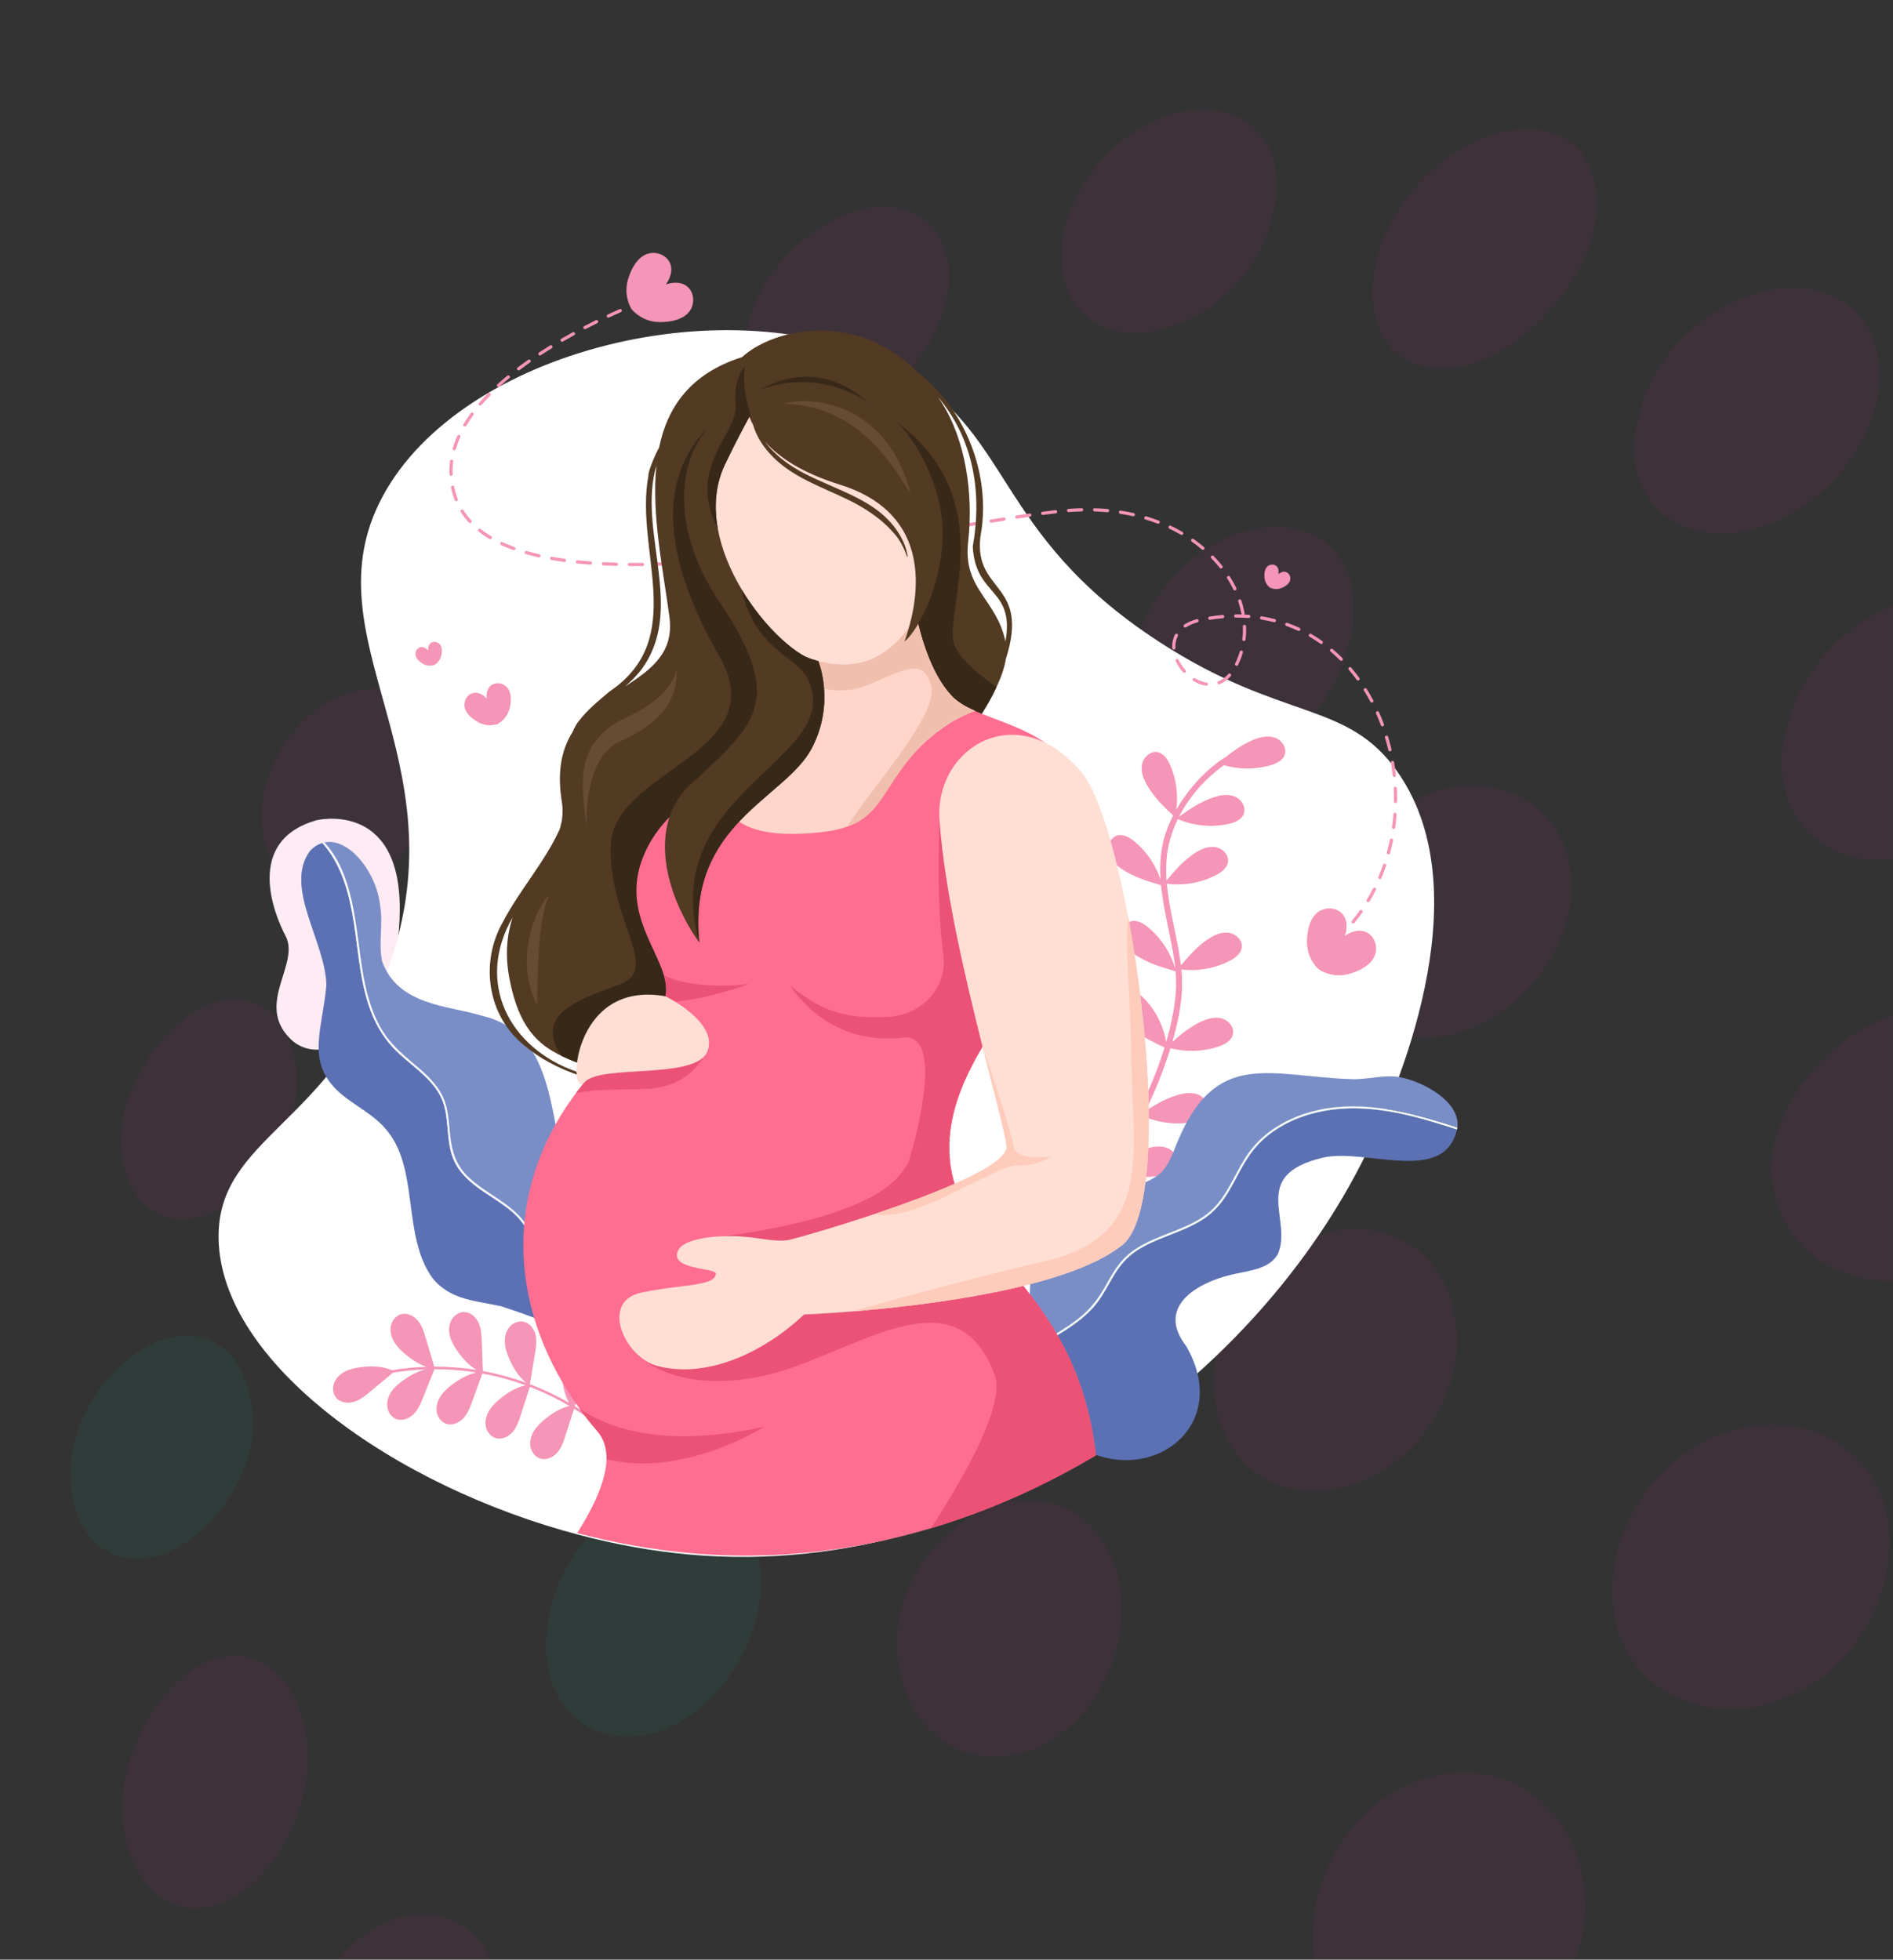 <svg width="960" height="994" viewBox="0 0 960 994" fill="none" xmlns="http://www.w3.org/2000/svg">
<rect x="0" y="0" width="960" height="994" fill="#333333" stroke="none"/>
<mask id="mask0_236_96" style="mask-type:alpha" maskUnits="userSpaceOnUse" x="0" y="0" width="960" height="994">
<rect y="0.672" width="960" height="993.328" fill="#D9D9D9"/>
</mask>
<g mask="url(#mask0_236_96)">
<g opacity="0.1">
<path fill-rule="evenodd" clip-rule="evenodd" d="M275.466 598.714C300.162 598.714 316.627 624.962 310.041 657.773C303.455 690.584 273.82 715.192 247.477 715.192C221.134 715.192 206.316 690.584 212.902 657.773C219.488 624.962 247.477 598.714 275.466 598.714Z" fill="#088C76"/>
<path fill-rule="evenodd" clip-rule="evenodd" d="M496.086 503.563C525.721 503.563 543.832 531.452 537.246 565.903C529.014 598.714 499.379 626.603 471.389 626.603C441.754 626.603 423.643 598.714 430.229 565.903C438.461 531.452 468.097 503.563 496.086 503.563Z" fill="#088C76"/>
<path fill-rule="evenodd" clip-rule="evenodd" d="M319.918 421.536C346.261 421.536 361.079 447.785 354.493 478.955C346.261 510.125 318.272 534.733 291.929 534.733C265.587 534.733 250.769 510.125 257.354 478.955C265.587 447.785 291.929 421.536 319.918 421.536Z" fill="#088C76"/>
<path fill-rule="evenodd" clip-rule="evenodd" d="M344.616 756.205C372.605 756.205 392.363 784.094 384.13 818.546C375.898 852.997 347.909 880.886 318.274 880.886C288.638 880.886 270.527 852.997 278.759 818.546C285.345 784.094 314.981 756.205 344.616 756.205Z" fill="#088C76"/>
<path fill-rule="evenodd" clip-rule="evenodd" d="M94.357 677.459C119.053 677.459 132.225 703.708 127.286 734.878C119.053 766.048 92.711 790.656 69.661 790.656C44.965 790.656 31.793 766.048 36.732 734.878C43.318 703.708 71.307 677.459 94.357 677.459Z" fill="#088C76"/>
<path fill-rule="evenodd" clip-rule="evenodd" d="M119.055 506.844C142.105 506.844 155.276 533.092 148.691 564.262C140.459 593.792 115.762 618.4 92.713 618.4C69.663 618.4 56.491 593.792 63.077 564.262C71.309 533.092 96.005 506.844 119.055 506.844Z" fill="#A5247A"/>
<path fill-rule="evenodd" clip-rule="evenodd" d="M189.851 349.352C212.901 349.352 226.072 372.32 219.487 401.849C212.901 431.379 188.205 454.347 165.155 454.347C142.105 454.347 128.933 431.379 133.873 401.849C140.458 372.32 165.155 349.352 189.851 349.352Z" fill="#A5247A"/>
<path fill-rule="evenodd" clip-rule="evenodd" d="M303.455 206.626C326.505 206.626 339.676 229.593 329.798 260.764C321.566 290.293 293.577 314.901 268.88 314.901C244.184 314.901 232.659 290.293 240.891 260.764C252.416 231.234 280.405 206.626 303.455 206.626Z" fill="#A5247A"/>
<path fill-rule="evenodd" clip-rule="evenodd" d="M448.339 104.913C474.682 104.913 487.853 129.521 477.975 159.05C468.096 188.58 438.46 213.188 412.118 213.188C385.775 213.188 370.957 188.58 380.836 159.05C390.714 129.521 421.996 104.913 448.339 104.913Z" fill="#A5247A"/>
<path fill-rule="evenodd" clip-rule="evenodd" d="M609.688 55.697C639.324 55.697 654.142 80.305 644.263 113.115C636.031 144.285 604.749 168.894 575.113 168.894C547.124 168.894 532.306 144.285 540.538 113.115C550.417 80.305 581.699 55.697 609.688 55.697Z" fill="#A5247A"/>
<path fill-rule="evenodd" clip-rule="evenodd" d="M476.329 273.888C502.672 273.888 519.136 298.496 510.904 329.666C504.319 360.836 474.683 385.444 446.694 385.444C418.705 385.444 403.887 360.836 410.473 329.666C420.351 298.496 448.34 273.888 476.329 273.888Z" fill="#A5247A"/>
<path fill-rule="evenodd" clip-rule="evenodd" d="M647.556 267.326C677.192 267.326 693.656 293.574 683.777 328.025C675.545 362.477 642.617 390.366 612.981 390.366C583.346 390.366 565.235 362.477 575.114 328.025C584.992 293.574 616.274 267.326 647.556 267.326Z" fill="#A5247A"/>
<path fill-rule="evenodd" clip-rule="evenodd" d="M909.338 145.926C942.266 145.926 960.377 173.815 950.498 208.266C940.62 242.718 906.045 270.607 873.116 270.607C840.188 270.607 820.431 242.718 831.956 208.266C840.188 173.815 876.409 145.926 909.338 145.926Z" fill="#A5247A"/>
<path fill-rule="evenodd" clip-rule="evenodd" d="M774.332 65.54C803.967 65.54 817.139 91.788 805.614 126.24C792.443 159.05 759.514 186.939 731.525 186.939C701.889 186.939 688.718 159.05 700.243 124.599C711.768 91.788 744.696 65.54 774.332 65.54Z" fill="#A5247A"/>
<path fill-rule="evenodd" clip-rule="evenodd" d="M986.719 301.777C1024.59 301.777 1044.34 332.947 1036.11 369.039C1026.23 406.771 988.366 436.301 953.791 436.301C917.57 436.301 896.166 406.771 906.045 369.039C914.277 332.947 950.498 301.777 986.719 301.777Z" fill="#A5247A"/>
<path fill-rule="evenodd" clip-rule="evenodd" d="M955.438 516.687C993.306 503.563 1029.53 523.249 1036.11 559.341C1044.34 593.792 1018 633.165 980.134 646.289C943.913 657.773 906.045 639.727 899.46 603.635C892.874 570.825 919.217 531.452 955.438 516.687Z" fill="#A5247A"/>
<path fill-rule="evenodd" clip-rule="evenodd" d="M874.763 726.676C912.63 713.551 950.498 733.238 957.084 769.33C963.67 807.062 940.62 849.716 901.105 862.84C863.238 875.964 825.37 856.278 818.784 820.186C812.199 780.813 836.895 739.8 874.763 726.676Z" fill="#A5247A"/>
<path fill-rule="evenodd" clip-rule="evenodd" d="M746.343 398.569C780.918 398.569 802.322 426.458 795.736 462.549C787.504 498.641 754.575 526.53 721.647 526.53C687.072 526.53 667.315 498.641 672.254 462.549C680.486 426.458 715.061 398.569 746.343 398.569Z" fill="#A5247A"/>
<path fill-rule="evenodd" clip-rule="evenodd" d="M687.071 623.322C721.646 623.322 743.049 652.852 738.11 690.584C731.524 728.316 700.242 756.205 665.667 756.205C632.739 756.205 611.336 726.676 616.275 690.584C622.86 652.852 655.789 623.322 687.071 623.322Z" fill="#A5247A"/>
<path fill-rule="evenodd" clip-rule="evenodd" d="M519.135 761.127C550.417 759.486 571.821 787.375 568.528 823.467C565.235 859.559 537.246 890.729 505.964 890.729C474.682 892.37 453.279 864.48 454.925 828.389C458.218 792.297 487.853 762.767 519.135 761.127Z" fill="#A5247A"/>
<path fill-rule="evenodd" clip-rule="evenodd" d="M701.888 912.056C736.463 889.089 777.623 897.291 795.734 931.743C813.845 966.194 800.673 1012.13 767.745 1036.74C733.17 1059.7 692.009 1051.5 673.899 1017.05C655.788 982.599 668.959 935.024 701.888 912.056Z" fill="#A5247A"/>
<path fill-rule="evenodd" clip-rule="evenodd" d="M119.055 839.873C143.751 839.873 160.215 869.402 155.276 903.853C148.69 939.945 123.994 967.834 99.298 967.834C74.601 967.834 58.137 939.945 63.076 903.853C69.662 869.402 94.358 839.873 119.055 839.873Z" fill="#A5247A"/>
<path fill-rule="evenodd" clip-rule="evenodd" d="M214.548 971.115C242.537 971.115 260.648 1000.65 255.708 1038.38C250.769 1074.47 221.134 1104 193.144 1104C163.509 1104 145.398 1074.47 151.984 1038.38C158.57 1000.65 184.912 971.115 214.548 971.115Z" fill="#A5247A"/>
</g>
<mask id="mask1_236_96" style="mask-type:alpha" maskUnits="userSpaceOnUse" x="18" y="41" width="942" height="953">
<rect x="18.167" y="41.35" width="941.833" height="952.65" fill="#F5E9F1"/>
</mask>
<g mask="url(#mask1_236_96)">
</g>
<g clip-path="url(#clip0_236_96)">
<path d="M160.586 416.045C160.586 416.045 202.824 405.719 202.743 461.11C202.658 520.007 164.547 544.819 146.812 526.512C129.633 508.781 152.358 488.891 144.794 474.68C139.349 464.451 123.478 426.542 160.586 416.045Z" fill="#FFEBF4"/>
<path d="M110.854 628.435C112.073 691.095 199.699 754.001 294.303 778.721C312.595 783.498 331.142 786.849 349.375 788.49C389.949 792.157 429.54 787.438 466.822 776.322C495.159 767.869 522.159 755.72 547.262 740.76C613.943 701.001 667.167 641.359 696.163 578.218C705.481 557.941 752.985 454.51 708.715 391.486C683.051 354.942 650.684 366.403 587.886 325.582C502.403 270.018 514.306 217.541 452.944 185.922C371.216 143.824 234.091 177.135 194.028 251.836C155.281 324.05 234.73 383.79 197.164 490.347C168.895 570.522 109.852 576.597 110.854 628.435Z" fill="white"/>
<path d="M679.538 475.722C679.746 475.722 679.953 475.644 680.113 475.488C680.905 474.713 681.684 473.925 682.447 473.122C682.597 472.964 682.679 472.753 682.673 472.535C682.668 472.317 682.576 472.11 682.419 471.959C682.26 471.809 682.049 471.727 681.831 471.733C681.613 471.738 681.406 471.83 681.255 471.988C680.505 472.776 679.741 473.55 678.963 474.31C678.846 474.424 678.766 474.571 678.733 474.731C678.7 474.891 678.715 475.058 678.776 475.209C678.838 475.361 678.943 475.49 679.079 475.582C679.215 475.673 679.375 475.722 679.538 475.722ZM686.225 468.43C686.347 468.43 686.467 468.403 686.577 468.351C686.687 468.299 686.784 468.223 686.861 468.129C688.271 466.411 689.617 464.642 690.897 462.826C691.022 462.648 691.072 462.427 691.035 462.212C690.998 461.997 690.876 461.805 690.698 461.68C690.52 461.554 690.299 461.504 690.083 461.541C689.868 461.579 689.677 461.7 689.551 461.878C688.294 463.661 686.973 465.398 685.589 467.085C685.49 467.205 685.427 467.352 685.408 467.506C685.388 467.661 685.413 467.818 685.48 467.96C685.547 468.101 685.652 468.22 685.784 468.303C685.916 468.387 686.069 468.431 686.225 468.43ZM693.829 457.644C694.109 457.644 694.381 457.502 694.535 457.246C695.679 455.342 696.756 453.399 697.762 451.419C697.811 451.322 697.84 451.217 697.849 451.11C697.857 451.002 697.844 450.893 697.811 450.791C697.777 450.688 697.724 450.593 697.653 450.511C697.583 450.429 697.497 450.361 697.401 450.312C697.305 450.263 697.2 450.234 697.092 450.225C696.984 450.217 696.876 450.23 696.773 450.264C696.67 450.297 696.575 450.35 696.493 450.421C696.411 450.491 696.344 450.577 696.295 450.673C695.308 452.615 694.242 454.541 693.125 456.398C693.05 456.523 693.009 456.665 693.007 456.811C693.005 456.956 693.042 457.1 693.113 457.227C693.185 457.353 693.289 457.459 693.415 457.532C693.541 457.606 693.684 457.644 693.829 457.644ZM699.809 445.883C700.129 445.883 700.434 445.694 700.567 445.38C701.431 443.335 702.225 441.261 702.949 439.163C702.984 439.061 702.999 438.952 702.992 438.845C702.985 438.737 702.958 438.631 702.91 438.534C702.863 438.437 702.797 438.35 702.716 438.278C702.635 438.207 702.541 438.152 702.438 438.117C702.336 438.081 702.228 438.067 702.12 438.073C702.012 438.08 701.907 438.108 701.81 438.155C701.713 438.202 701.626 438.268 701.554 438.349C701.482 438.43 701.427 438.525 701.392 438.627C700.681 440.689 699.894 442.746 699.051 444.739C698.998 444.864 698.976 445 698.989 445.136C699.001 445.271 699.047 445.401 699.122 445.515C699.197 445.628 699.299 445.721 699.419 445.785C699.539 445.849 699.673 445.883 699.809 445.883ZM704.111 433.408C704.474 433.408 704.806 433.167 704.905 432.801C705.486 430.659 705.998 428.499 706.438 426.325C706.46 426.219 706.46 426.11 706.44 426.004C706.419 425.898 706.378 425.797 706.318 425.707C706.258 425.617 706.181 425.539 706.092 425.479C706.002 425.418 705.901 425.376 705.795 425.355C705.69 425.333 705.58 425.333 705.474 425.354C705.368 425.374 705.267 425.416 705.177 425.475C705.087 425.535 705.01 425.612 704.949 425.702C704.889 425.791 704.847 425.892 704.826 425.998C704.391 428.137 703.888 430.262 703.317 432.369C703.283 432.491 703.278 432.619 703.302 432.744C703.327 432.868 703.379 432.985 703.456 433.086C703.533 433.186 703.632 433.268 703.746 433.324C703.86 433.38 703.985 433.409 704.111 433.408ZM706.738 420.477C706.936 420.476 707.128 420.404 707.278 420.273C707.427 420.143 707.524 419.962 707.551 419.765C707.853 417.568 708.086 415.361 708.25 413.149C708.258 413.041 708.245 412.933 708.211 412.83C708.177 412.727 708.124 412.633 708.053 412.551C707.982 412.469 707.896 412.402 707.8 412.353C707.703 412.305 707.598 412.275 707.49 412.268C707.383 412.259 707.274 412.272 707.171 412.305C707.068 412.339 706.973 412.393 706.891 412.463C706.809 412.534 706.742 412.62 706.693 412.717C706.645 412.814 706.616 412.919 706.609 413.027C706.447 415.202 706.216 417.394 705.921 419.541C705.905 419.658 705.914 419.776 705.948 419.889C705.981 420.002 706.039 420.106 706.116 420.195C706.194 420.283 706.289 420.354 706.396 420.403C706.503 420.452 706.62 420.477 706.738 420.477ZM707.717 407.316C707.933 407.316 708.141 407.23 708.295 407.078C708.449 406.926 708.537 406.72 708.54 406.504C708.568 404.285 708.528 402.066 708.422 399.849C708.4 399.394 707.996 399.048 707.561 399.066C707.107 399.088 706.757 399.474 706.778 399.928C706.883 402.111 706.922 404.296 706.894 406.482C706.891 406.7 706.975 406.91 707.127 407.067C707.28 407.223 707.488 407.312 707.706 407.315L707.717 407.316ZM707.084 394.128C707.199 394.128 707.314 394.104 707.42 394.057C707.525 394.01 707.62 393.941 707.697 393.855C707.775 393.769 707.833 393.667 707.869 393.557C707.904 393.447 707.916 393.331 707.903 393.216C707.664 391.016 707.355 388.798 706.985 386.624C706.966 386.517 706.928 386.415 706.87 386.324C706.812 386.232 706.737 386.153 706.649 386.091C706.561 386.028 706.462 385.984 706.356 385.96C706.251 385.936 706.142 385.933 706.035 385.951C705.929 385.969 705.827 386.008 705.735 386.066C705.644 386.123 705.565 386.198 705.502 386.286C705.44 386.374 705.395 386.474 705.371 386.579C705.347 386.685 705.344 386.794 705.362 386.9C705.729 389.055 706.031 391.22 706.267 393.393C706.289 393.595 706.384 393.781 706.535 393.917C706.685 394.052 706.881 394.127 707.084 394.128ZM704.865 381.11C704.989 381.11 705.112 381.083 705.224 381.029C705.336 380.975 705.434 380.897 705.511 380.799C705.588 380.702 705.643 380.589 705.67 380.467C705.697 380.346 705.696 380.221 705.667 380.1C705.162 377.938 704.59 375.793 703.953 373.666C703.887 373.461 703.744 373.289 703.553 373.189C703.362 373.088 703.139 373.067 702.932 373.129C702.726 373.191 702.552 373.331 702.448 373.52C702.344 373.709 702.318 373.932 702.376 374.139C703.004 376.233 703.567 378.345 704.065 380.474C704.107 380.654 704.209 380.816 704.354 380.931C704.499 381.047 704.679 381.11 704.865 381.11ZM701.068 368.46C701.201 368.46 701.332 368.428 701.449 368.366C701.567 368.305 701.668 368.216 701.744 368.107C701.82 367.998 701.868 367.872 701.885 367.74C701.902 367.609 701.886 367.475 701.84 367.35C701.069 365.268 700.231 363.211 699.327 361.182C699.233 360.99 699.069 360.843 698.868 360.77C698.668 360.697 698.447 360.705 698.252 360.792C698.058 360.879 697.904 361.038 697.824 361.236C697.744 361.433 697.744 361.654 697.824 361.852C698.714 363.848 699.538 365.872 700.297 367.922C700.355 368.079 700.46 368.215 700.598 368.312C700.736 368.408 700.9 368.46 701.068 368.46ZM695.685 356.399C695.827 356.399 695.966 356.362 696.089 356.292C696.213 356.222 696.316 356.122 696.389 356C696.462 355.879 696.503 355.74 696.507 355.599C696.51 355.457 696.478 355.317 696.411 355.191C695.372 353.227 694.265 351.299 693.092 349.412C693.035 349.32 692.961 349.241 692.873 349.178C692.785 349.115 692.686 349.07 692.58 349.045C692.475 349.021 692.366 349.017 692.259 349.035C692.153 349.053 692.051 349.091 691.959 349.148C691.867 349.205 691.788 349.28 691.725 349.368C691.662 349.456 691.617 349.555 691.592 349.66C691.568 349.765 691.564 349.874 691.582 349.981C691.599 350.088 691.638 350.19 691.695 350.282C692.848 352.136 693.936 354.031 694.957 355.961C695.104 356.24 695.39 356.399 695.685 356.399ZM611.764 347.856C611.971 347.855 612.17 347.776 612.321 347.635C612.473 347.493 612.565 347.3 612.58 347.093C612.596 346.887 612.532 346.682 612.403 346.52C612.274 346.358 612.089 346.251 611.884 346.219C609.934 345.928 607.972 345.189 606.054 344.021C605.867 343.907 605.643 343.872 605.431 343.924C605.219 343.976 605.036 344.109 604.923 344.296C604.809 344.482 604.774 344.706 604.826 344.918C604.878 345.13 605.012 345.313 605.198 345.427C607.305 346.709 609.473 347.523 611.642 347.847C611.682 347.853 611.723 347.856 611.764 347.856ZM618.241 347.125C618.344 347.125 618.449 347.105 618.551 347.064C620.594 346.235 622.473 344.864 624.137 342.988C624.282 342.825 624.356 342.611 624.343 342.393C624.33 342.175 624.231 341.971 624.067 341.826C623.904 341.681 623.69 341.607 623.472 341.62C623.254 341.633 623.05 341.733 622.905 341.896C621.411 343.581 619.738 344.806 617.932 345.539C617.754 345.61 617.607 345.741 617.516 345.909C617.425 346.077 617.395 346.272 617.431 346.46C617.468 346.647 617.569 346.816 617.717 346.938C617.864 347.059 618.05 347.125 618.241 347.125ZM688.705 345.19C688.857 345.19 689.006 345.148 689.135 345.068C689.265 344.989 689.369 344.875 689.438 344.74C689.507 344.605 689.537 344.453 689.525 344.302C689.513 344.15 689.459 344.005 689.37 343.883C688.061 342.085 686.685 340.338 685.244 338.645C685.174 338.563 685.089 338.495 684.992 338.446C684.896 338.397 684.791 338.367 684.684 338.358C684.576 338.35 684.467 338.362 684.365 338.396C684.262 338.429 684.167 338.482 684.084 338.552C684.002 338.622 683.934 338.708 683.885 338.804C683.836 338.9 683.806 339.005 683.798 339.113C683.789 339.22 683.802 339.329 683.835 339.432C683.868 339.534 683.921 339.63 683.991 339.712C685.405 341.373 686.755 343.087 688.039 344.85C688.115 344.956 688.215 345.041 688.331 345.1C688.447 345.159 688.575 345.19 688.705 345.19ZM600.593 341.308C600.752 341.308 600.907 341.262 601.04 341.176C601.173 341.089 601.278 340.967 601.343 340.822C601.408 340.677 601.43 340.517 601.406 340.36C601.382 340.204 601.313 340.057 601.208 339.938C599.765 338.313 598.588 336.532 597.71 334.647C597.613 334.456 597.447 334.31 597.244 334.24C597.042 334.169 596.821 334.181 596.627 334.271C596.433 334.361 596.281 334.524 596.205 334.724C596.129 334.924 596.133 335.146 596.218 335.342C597.163 337.372 598.428 339.287 599.978 341.032C600.055 341.119 600.15 341.188 600.256 341.236C600.362 341.283 600.477 341.308 600.593 341.308ZM627.103 337.745C627.406 337.745 627.698 337.576 627.841 337.286C628.835 335.269 629.657 333.172 630.296 331.016C630.358 330.807 630.335 330.582 630.231 330.39C630.126 330.198 629.95 330.055 629.741 329.993C629.532 329.931 629.307 329.955 629.115 330.059C628.923 330.163 628.781 330.339 628.718 330.548C628.106 332.614 627.318 334.625 626.364 336.557C626.302 336.683 626.273 336.822 626.28 336.962C626.287 337.102 626.329 337.238 626.403 337.357C626.477 337.475 626.58 337.574 626.702 337.642C626.825 337.709 626.963 337.745 627.103 337.745ZM680.142 335.15C680.304 335.15 680.464 335.102 680.599 335.011C680.734 334.921 680.84 334.792 680.902 334.642C680.965 334.491 680.981 334.326 680.949 334.166C680.917 334.007 680.839 333.86 680.724 333.745C679.147 332.169 677.497 330.65 675.818 329.229C675.651 329.095 675.438 329.032 675.225 329.053C675.011 329.074 674.815 329.177 674.676 329.341C674.538 329.504 674.469 329.715 674.483 329.929C674.498 330.143 674.596 330.342 674.755 330.485C676.417 331.892 678.02 333.368 679.56 334.908C679.721 335.069 679.931 335.15 680.142 335.15ZM595.284 329.472L595.332 329.471C595.55 329.458 595.754 329.36 595.899 329.197C596.045 329.034 596.119 328.82 596.107 328.603C596.092 328.35 596.085 328.097 596.085 327.845C596.085 325.957 596.499 324.207 597.315 322.644C597.365 322.548 597.396 322.443 597.405 322.336C597.415 322.228 597.403 322.119 597.371 322.016C597.339 321.913 597.286 321.817 597.217 321.735C597.147 321.652 597.062 321.583 596.967 321.533C596.871 321.483 596.766 321.453 596.659 321.443C596.551 321.434 596.442 321.445 596.339 321.478C596.236 321.51 596.14 321.562 596.058 321.632C595.975 321.701 595.906 321.786 595.856 321.882C594.916 323.683 594.439 325.689 594.439 327.845C594.439 328.128 594.447 328.412 594.463 328.696C594.476 328.905 594.567 329.103 594.72 329.247C594.872 329.391 595.074 329.472 595.284 329.472ZM670.07 326.643C670.245 326.644 670.416 326.589 670.558 326.486C670.7 326.383 670.805 326.237 670.858 326.07C670.911 325.904 670.909 325.724 670.853 325.558C670.797 325.392 670.69 325.249 670.546 325.148C668.731 323.865 666.86 322.664 664.938 321.547C664.844 321.493 664.741 321.457 664.634 321.443C664.527 321.429 664.418 321.435 664.314 321.463C664.209 321.491 664.111 321.539 664.025 321.604C663.939 321.67 663.867 321.752 663.813 321.845C663.759 321.939 663.723 322.042 663.709 322.149C663.695 322.256 663.702 322.365 663.729 322.469C663.757 322.574 663.805 322.672 663.871 322.758C663.936 322.844 664.018 322.916 664.111 322.97C665.991 324.062 667.821 325.237 669.596 326.491C669.74 326.594 669.906 326.643 670.07 326.643ZM630.847 325.149C631.048 325.148 631.241 325.075 631.392 324.941C631.542 324.808 631.638 324.625 631.663 324.425C631.933 322.196 632.026 319.95 631.939 317.706C631.929 317.489 631.833 317.284 631.674 317.136C631.514 316.988 631.303 316.908 631.086 316.914C630.631 316.932 630.277 317.314 630.295 317.768C630.378 319.924 630.289 322.083 630.029 324.225C630.015 324.341 630.025 324.458 630.06 324.57C630.095 324.681 630.152 324.784 630.23 324.871C630.307 324.959 630.402 325.029 630.508 325.076C630.615 325.124 630.73 325.149 630.847 325.149ZM658.676 320.035C658.863 320.034 659.044 319.97 659.189 319.852C659.335 319.735 659.436 319.571 659.476 319.389C659.517 319.206 659.494 319.015 659.411 318.848C659.329 318.68 659.192 318.545 659.023 318.466C657.005 317.53 654.945 316.687 652.85 315.94C652.644 315.867 652.418 315.878 652.221 315.972C652.023 316.065 651.872 316.234 651.798 316.439C651.725 316.645 651.737 316.871 651.83 317.068C651.924 317.265 652.092 317.417 652.298 317.49C654.345 318.221 656.358 319.044 658.33 319.959C658.438 320.009 658.556 320.035 658.676 320.035ZM601.04 318.315C601.2 318.316 601.357 318.269 601.49 318.18C603.089 317.133 605.037 316.282 607.283 315.652C607.493 315.594 607.671 315.454 607.778 315.264C607.885 315.074 607.912 314.849 607.853 314.639C607.795 314.428 607.655 314.25 607.465 314.143C607.274 314.036 607.05 314.009 606.839 314.068C604.43 314.743 602.327 315.664 600.588 316.805C600.44 316.902 600.327 317.045 600.266 317.211C600.206 317.377 600.201 317.559 600.251 317.729C600.302 317.898 600.406 318.047 600.549 318.153C600.691 318.258 600.863 318.315 601.04 318.315ZM646.268 315.612C646.468 315.611 646.661 315.538 646.811 315.405C646.961 315.273 647.057 315.09 647.082 314.892C647.107 314.693 647.059 314.492 646.947 314.327C646.835 314.161 646.666 314.042 646.472 313.992C644.337 313.446 642.142 312.988 639.947 312.63C639.84 312.612 639.731 312.616 639.626 312.641C639.52 312.666 639.421 312.711 639.333 312.774C639.246 312.837 639.171 312.917 639.114 313.009C639.057 313.101 639.019 313.203 639.002 313.31C638.984 313.416 638.988 313.525 639.013 313.631C639.038 313.736 639.083 313.835 639.146 313.923C639.209 314.011 639.289 314.085 639.381 314.142C639.473 314.199 639.575 314.237 639.682 314.254C641.828 314.603 643.957 315.047 646.064 315.586C646.131 315.603 646.199 315.612 646.268 315.612ZM613.528 314.38C613.571 314.38 613.614 314.377 613.658 314.369C615.811 314.028 617.977 313.763 620.15 313.578C620.36 313.551 620.553 313.444 620.687 313.278C620.82 313.113 620.885 312.902 620.867 312.691C620.849 312.479 620.75 312.282 620.59 312.142C620.43 312.001 620.223 311.928 620.01 311.937C617.834 312.122 615.611 312.393 613.4 312.743C613.195 312.774 613.009 312.882 612.88 313.045C612.751 313.208 612.688 313.413 612.704 313.62C612.721 313.828 612.814 314.021 612.967 314.162C613.12 314.303 613.32 314.38 613.528 314.38ZM633.268 313.492C633.483 313.496 633.691 313.415 633.847 313.267C634.003 313.118 634.095 312.915 634.103 312.7C634.111 312.485 634.035 312.275 633.89 312.116C633.745 311.957 633.543 311.861 633.328 311.848C632.558 311.791 631.786 311.744 631.014 311.709C631.163 311.527 631.234 311.284 631.188 311.034C630.773 308.835 630.21 306.666 629.502 304.543C629.433 304.336 629.285 304.165 629.089 304.067C628.894 303.97 628.668 303.954 628.461 304.023C628.254 304.092 628.083 304.24 627.985 304.435C627.888 304.631 627.872 304.857 627.941 305.064C628.625 307.116 629.17 309.212 629.57 311.338C629.592 311.454 629.638 311.564 629.706 311.661C628.902 311.637 628.097 311.625 627.293 311.625L626.667 311.627C626.449 311.628 626.24 311.715 626.086 311.87C625.933 312.025 625.847 312.235 625.848 312.453C625.848 312.671 625.936 312.88 626.091 313.034C626.246 313.188 626.456 313.274 626.674 313.273H626.68L627.293 313.271C629.274 313.271 631.263 313.344 633.205 313.49C633.226 313.491 633.247 313.492 633.268 313.492ZM626.245 299.513C626.384 299.514 626.521 299.479 626.643 299.412C626.765 299.344 626.868 299.247 626.942 299.13C627.016 299.012 627.059 298.877 627.067 298.738C627.075 298.599 627.047 298.46 626.987 298.335C626.02 296.323 624.938 294.368 623.746 292.48C623.688 292.389 623.613 292.31 623.525 292.247C623.436 292.185 623.337 292.141 623.231 292.117C623.126 292.093 623.017 292.09 622.91 292.109C622.804 292.127 622.702 292.166 622.611 292.224C622.519 292.281 622.44 292.356 622.378 292.445C622.316 292.533 622.271 292.633 622.247 292.738C622.224 292.843 622.221 292.952 622.239 293.059C622.257 293.165 622.296 293.267 622.354 293.358C623.512 295.192 624.564 297.091 625.502 299.046C625.57 299.186 625.675 299.304 625.806 299.387C625.938 299.469 626.09 299.513 626.245 299.513ZM619.229 288.363C619.384 288.363 619.536 288.319 619.666 288.237C619.797 288.154 619.903 288.037 619.97 287.898C620.037 287.758 620.064 287.603 620.047 287.449C620.03 287.296 619.97 287.15 619.874 287.029C618.487 285.284 617.013 283.611 615.457 282.015C615.381 281.938 615.291 281.876 615.192 281.834C615.093 281.791 614.986 281.768 614.878 281.767C614.77 281.765 614.663 281.785 614.563 281.825C614.462 281.865 614.371 281.925 614.293 282C614.216 282.075 614.154 282.165 614.111 282.265C614.069 282.364 614.046 282.471 614.045 282.579C614.043 282.687 614.063 282.794 614.103 282.894C614.143 282.995 614.202 283.086 614.278 283.163C615.795 284.719 617.233 286.35 618.585 288.051C618.662 288.149 618.76 288.227 618.872 288.281C618.983 288.335 619.106 288.363 619.229 288.363ZM321.344 287.162C322.832 287.161 324.32 287.152 325.809 287.136C325.917 287.134 326.024 287.112 326.123 287.069C326.222 287.027 326.312 286.965 326.388 286.888C326.463 286.81 326.523 286.719 326.563 286.619C326.603 286.518 326.623 286.411 326.622 286.303C326.617 285.848 326.245 285.465 325.789 285.49C323.573 285.515 321.376 285.524 319.201 285.51H319.196C318.978 285.509 318.768 285.595 318.613 285.749C318.458 285.903 318.371 286.112 318.37 286.33C318.37 286.548 318.456 286.758 318.609 286.913C318.763 287.067 318.972 287.155 319.191 287.155C319.906 287.161 320.624 287.162 321.344 287.162ZM312.594 287.053C312.812 287.055 313.022 286.971 313.179 286.819C313.335 286.667 313.424 286.459 313.427 286.24C313.429 286.022 313.345 285.812 313.193 285.656C313.041 285.5 312.833 285.41 312.614 285.408C310.39 285.35 308.176 285.269 306.034 285.166C305.926 285.161 305.818 285.177 305.716 285.214C305.614 285.251 305.521 285.307 305.441 285.38C305.361 285.452 305.296 285.54 305.25 285.638C305.204 285.736 305.177 285.841 305.172 285.949C305.167 286.057 305.183 286.165 305.22 286.267C305.256 286.369 305.313 286.462 305.385 286.542C305.458 286.622 305.546 286.687 305.644 286.733C305.741 286.779 305.847 286.806 305.955 286.811C308.11 286.914 310.337 286.996 312.573 287.053L312.594 287.053ZM332.402 287.006L332.425 287.005C334.63 286.944 336.834 286.868 339.038 286.775C339.146 286.77 339.252 286.745 339.35 286.699C339.448 286.654 339.536 286.589 339.609 286.51C339.683 286.43 339.739 286.337 339.776 286.235C339.814 286.134 339.83 286.026 339.826 285.918C339.807 285.463 339.439 285.118 338.969 285.13C336.757 285.223 334.559 285.3 332.379 285.36C332.161 285.363 331.953 285.453 331.8 285.609C331.648 285.765 331.564 285.976 331.567 286.194C331.57 286.413 331.66 286.621 331.817 286.773C331.973 286.925 332.184 287.009 332.402 287.006ZM345.6 286.456L345.647 286.455C347.837 286.334 350.038 286.2 352.25 286.053C352.463 286.032 352.66 285.929 352.798 285.766C352.937 285.603 353.006 285.392 352.992 285.179C352.978 284.965 352.881 284.766 352.722 284.622C352.563 284.479 352.355 284.403 352.141 284.411C349.935 284.557 347.74 284.691 345.556 284.811C345.338 284.817 345.131 284.909 344.981 285.067C344.831 285.226 344.75 285.437 344.756 285.655C344.762 285.874 344.854 286.08 345.012 286.231C345.171 286.381 345.382 286.462 345.6 286.456ZM299.403 286.412C299.616 286.412 299.821 286.329 299.974 286.181C300.127 286.033 300.217 285.832 300.225 285.619C300.232 285.406 300.157 285.199 300.015 285.04C299.873 284.882 299.675 284.785 299.463 284.769C297.275 284.608 295.09 284.416 292.908 284.194C292.801 284.182 292.692 284.192 292.588 284.223C292.485 284.253 292.388 284.304 292.304 284.373C292.22 284.441 292.151 284.525 292.099 284.621C292.048 284.716 292.016 284.82 292.006 284.928C291.995 285.036 292.005 285.144 292.036 285.248C292.067 285.351 292.118 285.448 292.186 285.532C292.254 285.616 292.338 285.685 292.433 285.736C292.529 285.788 292.633 285.82 292.741 285.831C294.878 286.051 297.1 286.246 299.342 286.41L299.403 286.412ZM358.784 285.58L358.848 285.578C361.046 285.407 363.244 285.226 365.44 285.034C365.657 285.015 365.858 284.91 365.999 284.743C366.139 284.576 366.207 284.36 366.188 284.142C366.168 283.925 366.063 283.725 365.897 283.585C365.73 283.445 365.514 283.376 365.297 283.394C363.098 283.586 360.905 283.767 358.721 283.935C358.512 283.955 358.317 284.054 358.178 284.213C358.039 284.371 357.966 284.577 357.974 284.787C357.982 284.998 358.071 285.197 358.221 285.345C358.372 285.492 358.573 285.576 358.784 285.58ZM286.27 285.051C286.477 285.048 286.676 284.968 286.826 284.826C286.977 284.683 287.068 284.49 287.082 284.283C287.096 284.076 287.032 283.872 286.902 283.71C286.772 283.549 286.586 283.443 286.381 283.413C284.159 283.108 281.975 282.766 279.889 282.396C279.677 282.363 279.459 282.414 279.284 282.54C279.109 282.665 278.99 282.854 278.952 283.066C278.915 283.278 278.962 283.496 279.083 283.674C279.205 283.852 279.391 283.975 279.602 284.017C281.709 284.391 283.914 284.736 286.158 285.043C286.195 285.048 286.233 285.051 286.27 285.051ZM371.945 284.432C371.971 284.432 371.998 284.43 372.025 284.428C374.214 284.217 376.408 283.996 378.605 283.765C378.822 283.743 379.021 283.634 379.158 283.465C379.296 283.295 379.36 283.078 379.337 282.861C379.314 282.644 379.206 282.444 379.037 282.307C378.867 282.17 378.65 282.105 378.433 282.128C376.24 282.358 374.051 282.579 371.867 282.79C371.659 282.814 371.469 282.916 371.334 283.075C371.199 283.234 371.13 283.439 371.14 283.647C371.15 283.856 371.239 284.053 371.388 284.198C371.537 284.344 371.736 284.427 371.945 284.432ZM385.084 283.056C385.115 283.056 385.146 283.054 385.177 283.051C387.37 282.804 389.565 282.548 391.759 282.286C391.976 282.26 392.173 282.149 392.308 281.977C392.443 281.806 392.504 281.588 392.478 281.371C392.451 281.155 392.339 280.959 392.168 280.824C391.997 280.689 391.78 280.627 391.564 280.651C389.372 280.913 387.182 281.168 384.993 281.414C384.784 281.438 384.592 281.54 384.457 281.701C384.321 281.861 384.252 282.068 384.263 282.278C384.275 282.488 384.366 282.686 384.519 282.83C384.672 282.975 384.874 283.055 385.084 283.056ZM273.274 282.728C273.476 282.727 273.67 282.652 273.82 282.517C273.97 282.382 274.065 282.196 274.088 281.996C274.11 281.795 274.058 281.594 273.941 281.429C273.825 281.264 273.652 281.148 273.455 281.103C271.324 280.622 269.206 280.081 267.104 279.482C266.896 279.428 266.675 279.457 266.488 279.564C266.301 279.67 266.163 279.846 266.104 280.053C266.045 280.26 266.069 280.481 266.172 280.671C266.274 280.86 266.446 281.001 266.652 281.065C268.783 281.673 270.931 282.221 273.092 282.708C273.152 282.721 273.213 282.728 273.274 282.728ZM398.224 281.485C398.259 281.485 398.293 281.482 398.329 281.478C400.516 281.202 402.702 280.919 404.886 280.63C404.993 280.616 405.096 280.58 405.19 280.526C405.283 280.472 405.365 280.4 405.431 280.314C405.497 280.229 405.545 280.131 405.573 280.026C405.6 279.922 405.607 279.813 405.593 279.706C405.58 279.598 405.545 279.495 405.492 279.401C405.438 279.307 405.366 279.224 405.28 279.158C405.194 279.093 405.095 279.045 404.991 279.017C404.886 278.99 404.777 278.983 404.669 278.999C402.489 279.287 400.306 279.569 398.122 279.845C397.915 279.871 397.725 279.975 397.592 280.137C397.459 280.298 397.392 280.504 397.405 280.712C397.418 280.921 397.51 281.117 397.662 281.261C397.814 281.404 398.015 281.484 398.224 281.485ZM411.317 279.754C411.355 279.754 411.392 279.752 411.43 279.747C413.613 279.446 415.791 279.14 417.963 278.83C418.07 278.815 418.173 278.778 418.266 278.723C418.359 278.668 418.44 278.595 418.505 278.509C418.57 278.422 418.617 278.324 418.644 278.219C418.671 278.115 418.677 278.006 418.661 277.899C418.646 277.792 418.61 277.689 418.555 277.596C418.5 277.503 418.427 277.422 418.34 277.357C418.254 277.292 418.155 277.245 418.051 277.218C417.946 277.191 417.837 277.186 417.73 277.201C415.561 277.511 413.385 277.817 411.205 278.117C410.755 278.179 410.441 278.594 410.502 279.045C410.56 279.455 410.913 279.754 411.317 279.754ZM260.596 279.071C260.789 279.07 260.976 279.001 261.124 278.877C261.271 278.752 261.37 278.58 261.404 278.389C261.437 278.199 261.402 278.003 261.306 277.836C261.21 277.668 261.057 277.54 260.876 277.474C258.828 276.735 256.813 275.911 254.834 275.003C254.638 274.923 254.418 274.922 254.221 275C254.024 275.077 253.864 275.228 253.775 275.421C253.686 275.613 253.675 275.833 253.744 276.033C253.813 276.234 253.956 276.4 254.144 276.498C256.165 277.425 258.224 278.267 260.316 279.022C260.406 279.054 260.501 279.071 260.596 279.071ZM610.04 278.915C610.208 278.915 610.373 278.864 610.512 278.768C610.65 278.671 610.756 278.534 610.814 278.376C610.872 278.217 610.88 278.045 610.836 277.882C610.793 277.719 610.7 277.573 610.571 277.464C608.872 276.027 607.109 274.667 605.287 273.389C605.109 273.27 604.89 273.226 604.679 273.266C604.468 273.305 604.281 273.426 604.158 273.601C604.034 273.777 603.984 273.994 604.019 274.206C604.053 274.418 604.168 274.608 604.341 274.736C606.122 275.986 607.845 277.315 609.507 278.72C609.656 278.846 609.845 278.915 610.04 278.915ZM424.383 277.888C424.424 277.888 424.465 277.885 424.505 277.879C426.692 277.556 428.871 277.23 431.042 276.901C431.253 276.864 431.442 276.745 431.567 276.57C431.692 276.396 431.744 276.179 431.712 275.967C431.68 275.755 431.566 275.563 431.395 275.434C431.224 275.304 431.009 275.247 430.796 275.273C428.627 275.603 426.449 275.928 424.265 276.251C424.061 276.282 423.876 276.389 423.747 276.551C423.618 276.713 423.554 276.917 423.569 277.124C423.584 277.33 423.676 277.523 423.827 277.665C423.978 277.807 424.177 277.886 424.383 277.888ZM437.447 275.908C437.488 275.908 437.531 275.905 437.574 275.898C439.762 275.558 441.939 275.216 444.103 274.872C444.319 274.838 444.512 274.719 444.64 274.543C444.768 274.366 444.821 274.146 444.787 273.93C444.752 273.715 444.634 273.523 444.457 273.394C444.281 273.266 444.061 273.213 443.845 273.246C441.683 273.59 439.507 273.932 437.321 274.271C437.117 274.304 436.933 274.412 436.804 274.574C436.676 274.737 436.614 274.941 436.63 275.147C436.646 275.353 436.738 275.546 436.89 275.687C437.041 275.828 437.24 275.907 437.447 275.908ZM450.496 273.836C450.54 273.836 450.584 273.834 450.629 273.826C452.819 273.473 454.993 273.118 457.151 272.764C457.364 272.725 457.553 272.605 457.677 272.428C457.802 272.252 457.852 272.034 457.817 271.82C457.782 271.607 457.664 271.416 457.49 271.289C457.315 271.162 457.098 271.108 456.884 271.139C454.728 271.493 452.555 271.847 450.366 272.201C450.162 272.234 449.979 272.343 449.851 272.506C449.724 272.669 449.663 272.873 449.679 273.079C449.696 273.284 449.789 273.477 449.94 273.617C450.091 273.757 450.29 273.836 450.496 273.836ZM248.647 273.511C248.827 273.511 249.003 273.452 249.146 273.343C249.29 273.234 249.394 273.081 249.442 272.907C249.49 272.733 249.479 272.548 249.411 272.381C249.344 272.213 249.223 272.073 249.068 271.981C247.207 270.877 245.42 269.653 243.719 268.317C243.546 268.194 243.333 268.141 243.123 268.171C242.913 268.201 242.722 268.31 242.591 268.476C242.46 268.643 242.398 268.854 242.418 269.065C242.438 269.276 242.538 269.471 242.699 269.61C244.457 270.99 246.303 272.255 248.226 273.395C248.353 273.471 248.499 273.511 248.647 273.511ZM463.534 271.699C463.579 271.699 463.625 271.695 463.67 271.688C465.864 271.323 468.037 270.961 470.188 270.601C470.404 270.565 470.596 270.445 470.723 270.268C470.849 270.09 470.9 269.869 470.864 269.654C470.828 269.439 470.708 269.247 470.531 269.12C470.353 268.993 470.132 268.942 469.917 268.978C467.767 269.338 465.594 269.7 463.401 270.065C463.199 270.1 463.017 270.21 462.892 270.372C462.767 270.535 462.706 270.738 462.723 270.942C462.74 271.147 462.832 271.338 462.982 271.478C463.132 271.618 463.329 271.696 463.534 271.699ZM599.255 271.332C599.437 271.333 599.613 271.274 599.758 271.164C599.902 271.054 600.006 270.9 600.053 270.724C600.101 270.549 600.089 270.363 600.019 270.196C599.95 270.028 599.827 269.888 599.669 269.798C597.747 268.682 595.779 267.647 593.771 266.693C593.673 266.642 593.566 266.611 593.456 266.602C593.345 266.594 593.234 266.607 593.129 266.643C593.025 266.678 592.928 266.734 592.845 266.807C592.762 266.88 592.695 266.97 592.648 267.07C592.6 267.169 592.573 267.278 592.569 267.388C592.564 267.499 592.582 267.609 592.621 267.713C592.659 267.816 592.719 267.911 592.795 267.991C592.871 268.071 592.963 268.135 593.065 268.179C595.031 269.114 596.959 270.128 598.843 271.221C598.968 271.294 599.11 271.332 599.255 271.332ZM476.568 269.518C476.613 269.518 476.659 269.515 476.705 269.507L483.221 268.411C483.429 268.367 483.612 268.244 483.732 268.068C483.852 267.893 483.899 267.677 483.864 267.467C483.829 267.257 483.713 267.069 483.543 266.942C483.372 266.816 483.158 266.76 482.947 266.787L476.432 267.883C476.23 267.92 476.049 268.03 475.925 268.193C475.8 268.355 475.74 268.559 475.757 268.763C475.774 268.967 475.867 269.158 476.017 269.297C476.167 269.437 476.363 269.516 476.568 269.518ZM489.599 267.326C489.645 267.325 489.691 267.322 489.737 267.315C491.944 266.944 494.117 266.581 496.253 266.225C496.36 266.207 496.462 266.169 496.553 266.112C496.645 266.055 496.724 265.98 496.787 265.892C496.85 265.804 496.895 265.705 496.92 265.599C496.944 265.494 496.947 265.385 496.93 265.279C496.912 265.172 496.873 265.07 496.816 264.978C496.759 264.887 496.684 264.807 496.597 264.744C496.509 264.681 496.409 264.636 496.304 264.612C496.199 264.588 496.09 264.584 495.983 264.602C493.847 264.957 491.673 265.321 489.465 265.691C489.261 265.725 489.077 265.834 488.95 265.997C488.823 266.16 488.762 266.364 488.779 266.57C488.796 266.776 488.89 266.968 489.042 267.108C489.193 267.248 489.392 267.326 489.599 267.326ZM587.352 265.661C587.544 265.66 587.729 265.592 587.876 265.47C588.023 265.347 588.123 265.176 588.158 264.988C588.193 264.799 588.161 264.604 588.068 264.437C587.975 264.269 587.826 264.139 587.647 264.07C585.574 263.276 583.472 262.56 581.345 261.921C581.242 261.89 581.133 261.879 581.026 261.89C580.918 261.901 580.814 261.933 580.719 261.984C580.624 262.035 580.539 262.105 580.471 262.189C580.403 262.272 580.352 262.369 580.32 262.472C580.289 262.576 580.279 262.684 580.29 262.792C580.301 262.899 580.333 263.004 580.384 263.099C580.435 263.194 580.504 263.278 580.588 263.346C580.672 263.415 580.768 263.466 580.872 263.497C582.97 264.128 585.051 264.837 587.059 265.606C587.154 265.644 587.254 265.661 587.352 265.661ZM238.368 265.322C238.528 265.322 238.684 265.275 238.818 265.188C238.952 265.1 239.058 264.976 239.122 264.829C239.186 264.683 239.206 264.521 239.18 264.363C239.153 264.205 239.081 264.059 238.973 263.941C237.515 262.363 236.203 260.657 235.051 258.843C234.993 258.752 234.918 258.673 234.829 258.61C234.741 258.548 234.642 258.504 234.536 258.48C234.431 258.456 234.322 258.454 234.215 258.472C234.109 258.49 234.007 258.53 233.916 258.587C233.824 258.645 233.745 258.72 233.683 258.808C233.621 258.897 233.577 258.996 233.553 259.102C233.529 259.207 233.526 259.316 233.545 259.423C233.563 259.529 233.602 259.631 233.66 259.722C234.864 261.62 236.237 263.406 237.763 265.057C237.84 265.141 237.933 265.207 238.038 265.253C238.142 265.299 238.254 265.322 238.368 265.322ZM502.636 265.16C502.68 265.16 502.726 265.156 502.771 265.149C504.992 264.785 507.166 264.433 509.291 264.094C509.398 264.077 509.5 264.039 509.592 263.982C509.684 263.926 509.764 263.852 509.827 263.764C509.891 263.677 509.936 263.578 509.961 263.472C509.987 263.367 509.991 263.258 509.974 263.152C509.957 263.045 509.919 262.943 509.862 262.851C509.806 262.759 509.731 262.679 509.644 262.615C509.557 262.552 509.457 262.506 509.352 262.481C509.247 262.456 509.138 262.452 509.032 262.469C506.906 262.809 504.729 263.161 502.505 263.525C502.299 263.555 502.112 263.663 501.982 263.826C501.852 263.989 501.789 264.196 501.805 264.404C501.822 264.612 501.917 264.806 502.072 264.946C502.226 265.086 502.428 265.163 502.636 265.16ZM515.689 263.082C515.73 263.082 515.773 263.079 515.815 263.073C518.062 262.727 520.24 262.402 522.345 262.097C522.452 262.081 522.554 262.045 522.647 261.99C522.74 261.934 522.821 261.861 522.886 261.775C522.951 261.688 522.998 261.59 523.024 261.485C523.051 261.38 523.057 261.271 523.041 261.164C523.026 261.057 522.989 260.954 522.934 260.861C522.879 260.769 522.806 260.688 522.719 260.623C522.632 260.558 522.534 260.511 522.429 260.485C522.324 260.458 522.215 260.452 522.109 260.468C519.999 260.773 517.816 261.1 515.565 261.446C515.359 261.476 515.172 261.583 515.042 261.746C514.912 261.909 514.848 262.114 514.864 262.322C514.88 262.53 514.974 262.723 515.127 262.864C515.28 263.006 515.481 263.083 515.689 263.082ZM574.726 261.86C574.928 261.86 575.124 261.785 575.275 261.65C575.426 261.515 575.521 261.329 575.544 261.128C575.566 260.926 575.513 260.724 575.395 260.559C575.278 260.394 575.103 260.279 574.905 260.235C572.741 259.749 570.561 259.335 568.369 258.994C568.261 258.975 568.151 258.978 568.044 259.003C567.938 259.027 567.837 259.073 567.748 259.136C567.659 259.2 567.584 259.281 567.527 259.374C567.47 259.467 567.431 259.571 567.415 259.679C567.398 259.787 567.403 259.897 567.429 260.003C567.455 260.109 567.502 260.209 567.568 260.297C567.633 260.385 567.715 260.458 567.809 260.514C567.903 260.57 568.008 260.606 568.116 260.621C570.272 260.956 572.416 261.363 574.545 261.841C574.604 261.854 574.665 261.86 574.726 261.86ZM528.773 261.197C528.809 261.197 528.845 261.195 528.882 261.19C531.218 260.882 533.419 260.612 535.427 260.387C535.644 260.363 535.843 260.253 535.979 260.083C536.115 259.912 536.178 259.695 536.153 259.478C536.129 259.261 536.02 259.063 535.849 258.927C535.679 258.791 535.461 258.728 535.244 258.752C533.226 258.978 531.013 259.25 528.667 259.559C528.462 259.589 528.277 259.695 528.146 259.856C528.016 260.017 527.952 260.221 527.965 260.427C527.978 260.634 528.069 260.828 528.219 260.97C528.369 261.113 528.567 261.194 528.773 261.197ZM561.694 259.825C561.904 259.821 562.103 259.737 562.253 259.591C562.403 259.445 562.492 259.247 562.501 259.038C562.511 258.829 562.44 258.624 562.304 258.465C562.168 258.306 561.976 258.205 561.768 258.182C559.592 257.983 557.36 257.847 555.133 257.779C554.663 257.751 554.299 258.122 554.285 258.576C554.279 258.794 554.359 259.006 554.508 259.165C554.658 259.324 554.864 259.417 555.082 259.424C557.276 259.492 559.475 259.626 561.619 259.822C561.644 259.824 561.669 259.825 561.694 259.825ZM541.914 259.754L541.98 259.752C544.159 259.579 546.343 259.464 548.528 259.408C548.746 259.402 548.953 259.31 549.103 259.152C549.254 258.994 549.335 258.783 549.33 258.565C549.318 258.11 548.941 257.735 548.486 257.763C546.302 257.819 544.07 257.936 541.85 258.111C541.64 258.131 541.446 258.23 541.307 258.389C541.168 258.547 541.095 258.753 541.104 258.963C541.112 259.174 541.201 259.373 541.351 259.52C541.502 259.668 541.704 259.751 541.914 259.754ZM231.38 254.238C231.514 254.238 231.646 254.205 231.765 254.143C231.883 254.08 231.985 253.989 232.06 253.878C232.136 253.768 232.183 253.64 232.198 253.507C232.213 253.373 232.195 253.238 232.146 253.114C231.363 251.113 230.758 249.047 230.34 246.939C230.291 246.732 230.163 246.552 229.983 246.438C229.804 246.323 229.587 246.282 229.379 246.324C229.17 246.365 228.985 246.486 228.864 246.661C228.742 246.836 228.693 247.051 228.727 247.261C229.164 249.464 229.795 251.624 230.614 253.716C230.674 253.87 230.78 254.002 230.916 254.095C231.053 254.188 231.214 254.238 231.38 254.238ZM228.759 241.388L228.796 241.387C228.904 241.382 229.009 241.356 229.107 241.311C229.205 241.265 229.293 241.2 229.366 241.121C229.439 241.041 229.496 240.948 229.533 240.846C229.57 240.744 229.586 240.637 229.581 240.529L229.562 240.013C229.498 238.033 229.593 236.052 229.845 234.087C229.873 233.871 229.813 233.652 229.68 233.48C229.546 233.307 229.349 233.195 229.133 233.167C228.916 233.14 228.698 233.199 228.525 233.333C228.353 233.467 228.24 233.663 228.213 233.88C227.952 235.931 227.853 238 227.916 240.067L227.937 240.601C227.947 240.813 228.037 241.013 228.19 241.159C228.343 241.306 228.547 241.387 228.759 241.388ZM230.386 228.373C230.741 228.373 231.07 228.141 231.175 227.782C231.788 225.71 232.543 223.683 233.435 221.716C233.519 221.517 233.522 221.294 233.444 221.094C233.366 220.893 233.212 220.731 233.016 220.643C232.819 220.554 232.596 220.546 232.394 220.62C232.192 220.694 232.027 220.845 231.934 221.039C231.011 223.076 230.23 225.174 229.595 227.318C229.558 227.441 229.551 227.571 229.574 227.697C229.597 227.823 229.649 227.942 229.726 228.044C229.802 228.147 229.902 228.23 230.017 228.287C230.131 228.344 230.258 228.373 230.386 228.373ZM235.749 216.362C236.029 216.362 236.302 216.219 236.456 215.962C237.576 214.098 238.785 212.288 240.078 210.539C240.203 210.363 240.254 210.145 240.22 209.931C240.186 209.718 240.069 209.527 239.895 209.399C239.721 209.271 239.504 209.216 239.29 209.247C239.076 209.277 238.883 209.391 238.752 209.562C237.429 211.354 236.192 213.207 235.044 215.116C234.969 215.241 234.929 215.383 234.927 215.529C234.925 215.674 234.962 215.818 235.034 215.944C235.105 216.071 235.21 216.176 235.335 216.25C235.461 216.323 235.604 216.362 235.749 216.362ZM243.545 205.723C243.663 205.723 243.78 205.698 243.887 205.649C243.994 205.599 244.09 205.528 244.167 205.438C245.599 203.789 247.085 202.187 248.622 200.634C248.764 200.477 248.84 200.271 248.834 200.058C248.829 199.846 248.741 199.644 248.59 199.495C248.439 199.346 248.237 199.261 248.024 199.257C247.812 199.254 247.607 199.332 247.451 199.477C245.889 201.055 244.379 202.684 242.923 204.361C242.819 204.48 242.752 204.626 242.73 204.783C242.707 204.939 242.73 205.098 242.796 205.242C242.861 205.385 242.967 205.507 243.099 205.592C243.232 205.678 243.387 205.723 243.545 205.723ZM252.811 196.312C253.015 196.312 253.212 196.237 253.363 196.1C254.987 194.63 256.645 193.199 258.337 191.807C258.497 191.666 258.597 191.468 258.614 191.255C258.632 191.042 258.565 190.83 258.429 190.665C258.293 190.5 258.098 190.394 257.886 190.37C257.673 190.346 257.46 190.406 257.29 190.537C255.546 191.974 253.853 193.435 252.258 194.88C252.136 194.992 252.05 195.138 252.012 195.299C251.974 195.461 251.985 195.63 252.045 195.785C252.105 195.94 252.21 196.073 252.346 196.167C252.483 196.261 252.645 196.312 252.811 196.312ZM262.999 187.902C263.172 187.902 263.347 187.848 263.496 187.735C265.246 186.41 267.02 185.116 268.817 183.854C268.905 183.792 268.98 183.713 269.038 183.622C269.096 183.53 269.135 183.429 269.154 183.322C269.172 183.216 269.17 183.107 269.146 183.001C269.123 182.896 269.078 182.796 269.016 182.707C268.954 182.619 268.875 182.544 268.784 182.486C268.692 182.428 268.591 182.389 268.484 182.37C268.378 182.352 268.269 182.354 268.163 182.378C268.058 182.402 267.958 182.446 267.87 182.508C266.057 183.781 264.267 185.087 262.501 186.423C262.363 186.527 262.262 186.672 262.211 186.837C262.16 187.002 262.162 187.178 262.217 187.342C262.272 187.506 262.378 187.648 262.518 187.748C262.658 187.848 262.827 187.902 262.999 187.902ZM273.814 180.291C273.969 180.291 274.125 180.248 274.265 180.156C276.101 178.951 277.954 177.773 279.824 176.622C280.007 176.506 280.136 176.322 280.184 176.112C280.233 175.901 280.196 175.679 280.083 175.495C279.97 175.311 279.788 175.179 279.578 175.128C279.368 175.076 279.146 175.109 278.96 175.22C277.077 176.38 275.211 177.567 273.361 178.78C273.213 178.877 273.099 179.019 273.038 179.186C272.977 179.353 272.971 179.535 273.022 179.705C273.073 179.875 273.178 180.024 273.32 180.13C273.463 180.235 273.636 180.292 273.814 180.291ZM285.066 173.348C285.206 173.348 285.348 173.312 285.479 173.237C287.379 172.133 289.292 171.052 291.219 169.993C291.313 169.941 291.397 169.871 291.465 169.787C291.532 169.703 291.583 169.606 291.613 169.502C291.643 169.398 291.652 169.29 291.64 169.182C291.628 169.075 291.595 168.971 291.543 168.876C291.491 168.781 291.421 168.698 291.337 168.63C291.253 168.562 291.156 168.512 291.052 168.482C290.948 168.451 290.84 168.442 290.732 168.454C290.625 168.466 290.521 168.499 290.426 168.551C288.488 169.616 286.563 170.704 284.652 171.815C284.259 172.043 284.125 172.547 284.353 172.94C284.426 173.064 284.53 173.167 284.655 173.239C284.78 173.311 284.922 173.348 285.066 173.348ZM296.655 166.975C296.782 166.975 296.913 166.945 297.034 166.882C298.984 165.866 300.945 164.872 302.917 163.898C303.014 163.85 303.101 163.784 303.172 163.703C303.243 163.621 303.297 163.527 303.332 163.424C303.367 163.322 303.381 163.214 303.374 163.106C303.367 162.998 303.338 162.893 303.29 162.796C303.242 162.699 303.176 162.613 303.095 162.542C303.014 162.471 302.919 162.416 302.817 162.381C302.714 162.347 302.606 162.333 302.498 162.34C302.391 162.347 302.285 162.375 302.188 162.423C300.206 163.402 298.234 164.402 296.273 165.423C296.11 165.508 295.98 165.646 295.904 165.813C295.828 165.981 295.811 166.17 295.855 166.349C295.899 166.528 296.001 166.687 296.147 166.8C296.292 166.914 296.471 166.975 296.655 166.975ZM308.515 161.117C308.635 161.116 308.754 161.09 308.863 161.039C310.855 160.106 312.857 159.195 314.869 158.306C315.068 158.218 315.225 158.054 315.304 157.85C315.382 157.647 315.377 157.42 315.289 157.221C315.201 157.021 315.037 156.865 314.833 156.786C314.63 156.707 314.403 156.712 314.204 156.801C312.181 157.695 310.169 158.611 308.166 159.548C307.996 159.628 307.858 159.762 307.775 159.93C307.692 160.098 307.67 160.29 307.71 160.473C307.751 160.656 307.853 160.819 307.999 160.936C308.145 161.053 308.327 161.117 308.515 161.117ZM320.578 155.793C320.686 155.793 320.792 155.771 320.892 155.73C321.897 155.313 322.908 154.908 323.923 154.515C324.118 154.431 324.273 154.275 324.356 154.08C324.439 153.884 324.443 153.664 324.367 153.465C324.292 153.267 324.142 153.105 323.95 153.014C323.759 152.923 323.539 152.91 323.337 152.977C323.337 152.977 322.234 153.397 320.265 154.207C320.089 154.281 319.944 154.412 319.854 154.58C319.764 154.748 319.736 154.942 319.772 155.129C319.809 155.315 319.91 155.483 320.057 155.604C320.204 155.726 320.388 155.792 320.578 155.793ZM274.208 739.893C271.496 739.151 269.51 736.587 269.01 733.825C268.51 731.062 269.334 728.178 270.811 725.79C272.287 723.401 274.375 721.45 276.561 719.686C280.179 716.766 284.29 714.227 288.776 713.166C282.896 709.692 276.757 706.676 270.413 704.144C269.836 703.914 269.254 703.694 268.675 703.471L264.228 717.381C263.239 720.474 262.206 723.652 260.133 726.153C258.059 728.655 254.671 730.353 251.535 729.495C248.823 728.753 246.837 726.189 246.337 723.427C245.837 720.664 246.661 717.781 248.138 715.392C249.614 713.004 251.702 711.053 253.888 709.289C257.62 706.277 261.875 703.669 266.529 702.672C259.4 700.075 252.067 698.08 244.605 696.709L239.559 710.629C238.452 713.682 237.297 716.817 235.129 719.237C232.961 721.658 229.51 723.225 226.408 722.247C223.727 721.402 221.841 718.764 221.447 715.984C221.054 713.205 221.989 710.354 223.556 708.024C225.122 705.694 227.284 703.825 229.536 702.145C233.142 699.457 237.195 697.138 241.553 696.185C236.135 695.315 230.668 694.779 225.184 694.581C223.561 694.526 221.937 694.503 220.313 694.51L214.652 708.655C213.445 711.671 212.188 714.766 209.941 717.114C207.696 719.461 204.195 720.914 201.127 719.836C198.475 718.902 196.677 716.205 196.375 713.413C196.073 710.622 197.102 707.804 198.744 705.527C200.387 703.249 202.609 701.452 204.915 699.847C208.21 697.555 211.853 695.573 215.716 694.596C210.209 694.805 204.721 695.37 199.287 696.286L187.866 705.784C185.367 707.862 182.787 709.987 179.691 710.985C176.596 711.982 172.825 711.596 170.64 709.19C168.752 707.109 168.456 703.882 169.521 701.284C170.586 698.687 172.834 696.698 175.364 695.475C177.894 694.253 180.705 693.728 183.499 693.413C188.647 692.832 194.058 692.974 198.777 695.039C198.795 695.034 198.809 695.028 198.828 695.025C204.61 694.041 210.453 693.452 216.316 693.261C212.342 691.97 208.71 689.556 205.489 686.84C203.341 685.029 201.294 683.034 199.869 680.614C198.443 678.194 197.68 675.293 198.237 672.542C198.795 669.79 200.834 667.27 203.561 666.586C206.715 665.796 210.068 667.567 212.087 670.112C214.107 672.658 215.073 675.856 215.997 678.97L220.216 693.197C227.396 693.177 234.567 693.735 241.657 694.868C237.871 692.629 234.769 689.23 232.193 685.619C230.562 683.332 229.076 680.892 228.296 678.195C227.515 675.498 227.497 672.498 228.721 669.972C229.946 667.446 232.548 665.51 235.359 665.523C238.612 665.54 241.419 668.086 242.743 671.051C244.067 674.018 244.208 677.356 244.329 680.6L244.879 695.42C245.101 695.461 245.324 695.497 245.546 695.539C252.823 696.922 259.977 698.89 266.938 701.424C263.05 698.394 260.35 693.982 258.346 689.443C257.212 686.874 256.252 684.184 256.035 681.386C255.818 678.586 256.408 675.646 258.119 673.419C259.83 671.192 262.772 669.823 265.522 670.405C268.703 671.078 270.936 674.139 271.632 677.312C272.327 680.484 271.789 683.781 271.249 686.983L268.703 702.078L268.992 702.189L269.109 702.105L269.073 702.22C275.805 704.793 282.32 707.901 288.557 711.512C286.417 707.636 285.436 703.111 285.015 698.663C284.746 695.814 284.682 692.905 285.372 690.129C286.063 687.353 287.578 684.697 289.947 683.092C292.315 681.487 295.596 681.105 298.066 682.55C300.923 684.221 302.096 687.897 301.749 691.189C301.4 694.481 299.82 697.497 298.27 700.421L291.663 712.88L291.532 713.288C298.298 717.447 304.664 722.221 310.551 727.551C311.173 728.114 310.412 729.192 309.782 728.622C303.999 723.386 297.752 718.688 291.118 714.584L286.9 727.779C285.911 730.872 284.878 734.049 282.805 736.551C280.733 739.053 277.345 740.751 274.208 739.893Z" fill="#F595B8"/>
<path d="M196.831 574.171C212.35 593.867 204.188 626.825 219.032 647.875C228.051 659.638 241.942 659.795 254.173 662.596C275.721 669.581 299.481 678.682 317.606 697.161C325.51 706.279 331.162 718.53 340.07 725.919C343.9 716.276 346.925 704.014 348.227 691.241C348.087 690.926 347.936 690.603 347.788 690.29C341.904 678.043 332.683 667.116 319.678 662.243C307.839 657.803 293.793 657.922 283.726 649.47C278.216 644.846 275.052 638.218 271.915 631.905C268.671 625.391 265.164 619.314 259.57 614.531C250.24 606.541 237.285 601.665 231.123 590.448C227.37 583.6 227.458 575.675 226.598 568.126C226.123 563.904 225.281 559.704 223.323 555.897C221.652 552.649 219.36 549.786 216.809 547.189C211.778 542.067 205.872 537.908 200.762 532.869C195.572 527.76 191.66 521.645 188.867 514.933C182.772 500.273 181.944 484.238 179.562 468.73C177.401 454.7 173.795 439.778 164.416 428.683C164.098 428.306 163.77 427.932 163.435 427.57C161.342 428.197 159.309 429.436 157.4 431.368C143.47 449.677 165.33 477.977 165.504 499.877C163.296 524.916 153.075 541.861 178.18 558.828C184.646 563.436 191.624 567.375 196.831 574.171Z" fill="#5B71B3"/>
<path d="M179.56 468.729C181.942 484.238 182.771 500.272 188.865 514.932C191.658 521.644 195.57 527.76 200.76 532.868C205.87 537.908 211.776 542.066 216.808 547.188C219.359 549.785 221.65 552.648 223.321 555.897C225.279 559.703 226.122 563.903 226.597 568.125C227.457 575.674 227.369 583.598 231.122 590.447C237.285 601.664 250.239 606.541 259.568 614.53C265.163 619.313 268.669 625.389 271.914 631.905C275.051 638.217 278.215 644.845 283.724 649.469C293.792 657.921 307.837 657.802 319.677 662.242C332.68 667.115 341.902 678.042 347.787 690.29C347.936 690.602 348.086 690.924 348.225 691.24C348.297 690.593 348.358 689.944 348.409 689.295C351.021 659.696 344.198 627.95 316.636 619.997C302.442 619.296 290.666 620.106 287.507 598.394C278.315 563.18 280.82 523.664 243.991 515.098C227.89 510.161 201.631 510.107 193.74 487.484C191.848 478.098 194.401 468.814 192.769 459.416C191.061 442.554 177.014 424.746 164.539 427.29C164.163 427.355 163.794 427.448 163.433 427.57C163.768 427.934 164.094 428.305 164.413 428.683C173.794 439.778 177.4 454.699 179.56 468.729Z" fill="#798DC7"/>
<path d="M179.56 468.729C181.942 484.237 182.77 500.272 188.865 514.932C191.658 521.644 195.57 527.759 200.76 532.868C205.87 537.908 211.776 542.066 216.808 547.188C219.358 549.785 221.65 552.648 223.321 555.897C225.279 559.703 226.122 563.903 226.597 568.125C227.457 575.674 227.369 583.598 231.122 590.447C237.284 601.664 250.239 606.541 259.568 614.53C265.163 619.313 268.669 625.389 271.913 631.905C275.051 638.217 278.215 644.845 283.724 649.469C293.792 657.921 307.837 657.802 319.677 662.242C332.68 667.115 341.902 678.042 347.787 690.29C347.935 690.602 348.086 690.924 348.225 691.24C348.297 690.593 348.358 689.944 348.409 689.295C346.988 686.391 345.359 683.545 343.506 680.763C340.076 675.647 335.917 670.999 330.976 667.32C325.716 663.406 319.771 660.95 313.457 659.276C307.015 657.577 300.372 656.532 294.115 654.194C286.957 651.531 281.506 646.971 277.527 640.44C273.638 634.045 271.088 626.9 266.71 620.784C263.019 615.64 258.002 611.799 252.82 608.268C247.403 604.591 241.689 601.189 237.023 596.541C231.35 590.9 229.119 583.989 228.319 576.151C227.551 568.567 227.361 560.811 223.419 554.046C219.927 548.056 214.505 543.529 209.279 539.12C203.509 534.255 197.971 529.315 193.968 522.84C189.715 515.94 187.137 508.154 185.378 500.29C180.072 476.628 181.673 446.208 164.54 427.29C164.164 427.354 163.794 427.447 163.433 427.57C163.768 427.933 164.095 428.304 164.413 428.683C173.794 439.778 177.399 454.699 179.56 468.729Z" fill="white"/>
<path d="M596.594 591.628C598.158 588.224 595.78 584.019 592.37 582.488C588.96 580.955 584.966 581.49 581.374 582.574C575.565 584.326 570.653 587.158 565.651 590.344C568.722 585.633 571.633 580.82 574.378 575.912C576.194 572.671 577.94 569.39 579.612 566.072C587.291 569.539 596.018 570.658 604.32 569.213C607.467 568.666 610.922 567.458 612.248 564.553C613.798 561.158 611.419 556.953 608.02 555.414C604.62 553.875 600.643 554.4 597.069 555.474C591.068 557.275 586.033 560.242 580.862 563.557C585.905 553.271 590.227 542.623 593.591 531.681C601.622 533.782 610.274 533.477 618.125 530.774C621.146 529.735 624.365 527.995 625.214 524.916C626.205 521.319 623.191 517.543 619.589 516.564C615.989 515.584 612.145 516.732 608.787 518.359C603.345 520.994 598.963 524.557 594.547 528.482C597.912 516.892 600.341 504.562 599.207 492.512C599.184 492.261 599.149 492.011 599.124 491.76C607.458 492.76 616.087 491.227 623.554 487.389C626.395 485.928 629.334 483.746 629.735 480.578C630.202 476.876 626.679 473.57 622.976 473.114C619.273 472.658 615.633 474.344 612.54 476.433C607.092 480.113 603.041 484.701 598.892 489.677C597.204 475.792 592.947 462.158 591.739 448.238C600.206 449.342 609.001 447.828 616.598 443.923C619.438 442.463 622.377 440.282 622.777 437.112C623.245 433.411 619.721 430.105 616.018 429.649C612.315 429.193 608.675 430.878 605.583 432.967C599.988 436.746 595.867 441.483 591.6 446.614C591.359 443.129 591.321 439.627 591.581 436.095C592.106 428.945 594.157 421.976 597.318 415.474C605.349 418.913 614.455 419.798 622.993 417.94C626.114 417.26 629.515 415.909 630.719 412.95C632.124 409.493 629.571 405.391 626.11 403.998C622.649 402.603 618.697 403.295 615.172 404.517C608.706 406.758 603.45 410.337 597.925 414.257C603.244 403.872 611.392 394.759 620.676 388.141C628.288 390.35 636.525 390.394 644.15 388.219C647.222 387.342 650.53 385.778 651.543 382.749C652.726 379.209 649.916 375.279 646.374 374.107C642.831 372.936 638.931 373.877 635.49 375.321C630.001 377.625 625.491 380.881 620.944 384.496C620.73 384.523 620.51 384.6 620.291 384.749C612.263 390.205 605.394 397.293 599.947 405.313C598.741 407.088 597.601 408.907 596.529 410.766C597.572 403.126 596.512 395.2 593.443 388.124C592.172 385.194 590.186 382.119 587.051 381.512C583.387 380.803 579.859 384.102 579.161 387.768C578.464 391.433 579.908 395.176 581.79 398.399C585.301 404.408 589.928 408.922 594.943 413.671C592.864 417.677 591.158 421.872 590.077 426.248C588.438 432.875 588.142 439.539 588.58 446.198C586.071 438.65 581.411 431.822 575.262 426.773C572.794 424.746 569.625 422.916 566.557 423.806C562.974 424.847 561.34 429.394 562.393 432.974C563.446 436.554 566.438 439.225 569.584 441.233C575.611 445.08 581.967 446.985 588.801 448.977C589.844 459.939 592.667 470.872 594.607 481.592C595.218 484.967 595.729 488.333 596.056 491.71C593.749 483.386 588.841 475.801 582.172 470.31C579.707 468.28 576.539 466.446 573.471 467.333C569.887 468.369 568.247 472.914 569.295 476.495C570.342 480.076 573.332 482.751 576.475 484.763C582.634 488.706 589.14 490.618 596.15 492.67C596.459 496.273 596.54 499.891 596.265 503.548C595.763 510.236 594.501 516.859 592.844 523.352C592.402 525.078 591.932 526.798 591.435 528.509C590.071 520.797 586.544 513.468 581.326 507.623C579.199 505.24 576.35 502.944 573.183 503.353C569.482 503.829 567.166 508.07 567.655 511.769C568.144 515.468 570.69 518.569 573.489 521.037C578.66 525.597 584.41 528.421 590.594 531.325C587.305 542.015 583.002 552.414 578.064 562.449C578.661 554.296 576.864 545.975 572.908 538.82C571.363 536.025 569.093 533.153 565.914 532.849C562.199 532.493 559.001 536.115 558.658 539.831C558.315 543.546 560.109 547.133 562.291 550.161C566.431 555.906 571.574 559.999 577.128 564.328C576.464 565.653 575.79 566.972 575.105 568.286C571.339 575.485 567.234 582.542 562.751 589.347C563.211 581.399 561.403 573.323 557.549 566.352C556.004 563.556 553.734 560.686 550.554 560.381C546.84 560.026 543.642 563.647 543.298 567.364C542.955 571.079 544.75 574.666 546.932 577.694C550.958 583.281 555.932 587.306 561.31 591.505C556.106 599.201 550.405 606.554 544.137 613.396C542.832 614.821 545.132 616.748 546.435 615.326C552.764 608.417 558.507 600.979 563.755 593.205C571.474 596.68 580.258 597.79 588.622 596.318C591.782 595.759 595.254 594.541 596.594 591.628Z" fill="#F595B8"/>
<path d="M523.078 635.803L521.045 685.784C525.731 682.387 530.797 679.443 535.691 676.433C540.506 673.473 545.29 670.374 549.539 666.603C553.861 662.769 557.165 658.268 560.044 653.291C562.828 648.476 565.394 643.473 569.141 639.295C572.081 636.006 575.715 633.429 579.58 631.333C587.589 626.971 596.474 624.568 604.589 620.444C608.681 618.377 612.534 615.849 615.735 612.546C619.601 608.567 622.407 603.716 625.029 598.87C627.649 594.034 630.122 589.088 633.353 584.618C636.105 580.809 639.418 577.424 643.135 574.553C650.577 568.781 659.456 565.049 668.612 563.032C691.026 558.078 713.869 563.947 735.25 570.709C736.516 571.11 737.781 571.516 739.045 571.927C740.792 558.941 721.981 548.676 710.136 546.435C702.033 544.905 693.731 547.665 685.497 547.387C643.768 546.012 616.636 531.707 596.944 579.63C594.745 584.996 592.847 590.724 588.773 594.851C570.341 610.988 524.007 599.814 523.078 635.803Z" fill="#798DC7"/>
<path d="M555.169 737.743C588.991 750.128 623.442 720.823 601.59 682.837C586.375 663.254 606.113 651.115 623.767 646.732C632.528 644.546 643.231 644.124 647.897 636.388C656.023 618.789 633.058 596.13 670.898 587.207C692.251 582.161 731.92 601.033 738.776 573.339C738.806 573.21 738.84 573.07 738.861 572.938C718.56 566.38 697.288 560.081 675.804 562.817C666.372 564.019 657.05 566.893 648.887 571.837C644.9 574.247 641.21 577.169 638.01 580.569C634.451 584.357 631.699 588.733 629.196 593.274C626.554 598.081 624.142 603.037 621.038 607.579C618.311 611.578 615.015 615.076 611.023 617.838C603.809 622.826 595.328 625.444 587.305 628.806C583.228 630.525 579.183 632.446 575.545 635.001C571.392 637.936 568.151 641.697 565.457 645.996C562.516 650.697 560.132 655.736 556.827 660.204C553.643 664.528 549.617 668.136 545.295 671.295C537.508 677.011 528.756 681.317 520.998 687.074C520.999 687.074 517.123 723.809 555.169 737.743Z" fill="#5B71B3"/>
<path d="M521.045 685.784L520.998 687.074C528.756 681.317 537.508 677.011 545.295 671.295C549.617 668.136 553.643 664.528 556.827 660.204C560.132 655.736 562.516 650.697 565.457 645.996C568.151 641.697 571.391 637.936 575.545 635.001C579.182 632.446 583.228 630.525 587.305 628.806C595.328 625.443 603.809 622.826 611.023 617.838C615.015 615.075 618.311 611.578 621.038 607.579C624.141 603.037 626.553 598.081 629.196 593.274C631.7 588.733 634.452 584.356 638.009 580.569C641.21 577.169 644.899 574.247 648.887 571.836C657.05 566.893 666.372 564.019 675.804 562.817C697.288 560.081 718.56 566.38 738.861 572.938C738.937 572.598 739.001 572.265 739.044 571.926C737.774 571.511 736.512 571.109 735.249 570.707C713.868 563.946 691.026 558.077 668.611 563.031C659.454 565.048 650.576 568.779 643.134 574.551C639.418 577.422 636.105 580.807 633.352 584.617C630.122 589.086 627.649 594.033 625.029 598.869C622.406 603.714 619.6 608.565 615.735 612.545C612.534 615.847 608.68 618.376 604.589 620.443C596.473 624.567 587.589 626.971 579.579 631.331C575.714 633.427 572.08 636.004 569.14 639.294C565.393 643.471 562.828 648.474 560.043 653.29C557.165 658.268 553.861 662.768 549.538 666.601C545.289 670.372 540.505 673.471 535.691 676.432C530.798 679.443 525.731 682.387 521.045 685.784Z" fill="#035875"/>
<path d="M521.045 685.784L520.998 687.074C528.756 681.317 537.508 677.011 545.295 671.295C549.617 668.136 553.643 664.528 556.827 660.204C560.132 655.736 562.516 650.697 565.457 645.996C568.151 641.697 571.391 637.936 575.545 635.001C579.182 632.446 583.228 630.525 587.305 628.806C595.328 625.443 603.809 622.826 611.023 617.838C615.015 615.075 618.311 611.578 621.038 607.579C624.141 603.037 626.553 598.081 629.196 593.274C631.7 588.733 634.452 584.356 638.009 580.569C641.21 577.169 644.899 574.247 648.887 571.836C657.05 566.893 666.372 564.019 675.804 562.817C697.288 560.081 718.56 566.38 738.861 572.938C738.937 572.598 739.001 572.265 739.044 571.926C737.774 571.511 736.512 571.109 735.249 570.707C713.868 563.946 691.026 558.077 668.611 563.031C659.454 565.048 650.576 568.779 643.134 574.551C639.418 577.422 636.105 580.807 633.352 584.617C630.122 589.086 627.649 594.033 625.029 598.869C622.406 603.714 619.6 608.565 615.735 612.545C612.534 615.847 608.68 618.376 604.589 620.443C596.473 624.567 587.589 626.971 579.579 631.331C575.714 633.427 572.08 636.004 569.14 639.294C565.393 643.471 562.828 648.474 560.043 653.29C557.165 658.268 553.861 662.768 549.538 666.601C545.289 670.372 540.505 673.471 535.691 676.432C530.798 679.443 525.731 682.387 521.045 685.784Z" fill="white"/>
<path d="M255.195 467.364C263.599 451.364 276.327 437.153 283.801 420.704C285.211 416.298 285.754 411.696 284.925 406.656C282.328 390.738 285.089 379.604 290.507 371.119C291.142 369.136 292.951 366.283 293.646 365.629C297.991 359.904 303.634 355.375 309.094 350.774C349.283 323.62 321.71 279.301 328.826 241.34C328.59 239.653 331.606 231.791 334.265 226.996C338.467 206.549 350.05 189.445 376.345 181.133C392.724 166.165 434.354 157.761 465.22 188.658C486.178 204.872 498.539 231.413 498.539 257.596C498.539 262.616 498.089 267.636 497.148 272.554C494.071 300.924 522.482 295.372 510.111 334.213C509.437 338.517 507.781 343.342 505.337 348.567C503.344 352.83 500.828 357.359 497.894 362.062C467.939 410.052 394.748 476.435 394.748 476.435C394.748 476.435 366.377 597.115 333.436 563.254C329.194 558.899 324.961 555.413 320.8 552.551C316.128 549.35 311.537 546.917 307.09 544.883C305.321 544.064 303.573 543.328 301.856 542.623C298.676 541.325 295.599 540.159 292.624 538.974C289.894 537.9 287.267 536.806 284.751 535.589C272.595 529.721 263.077 520.96 258.385 496.576C255.993 484.175 257.117 474.043 259.96 465.302C240.964 498.366 258.089 531.654 292.348 543.575C293.86 544.103 295.387 544.583 296.928 545.016C297.828 545.292 297.439 546.713 296.54 546.427C295.157 545.996 293.783 545.536 292.419 545.046C282.881 541.641 273.69 536.888 265.95 530.345C247.026 515.15 243.254 488.067 255.195 467.364ZM339.51 313.11C336.452 289.79 330.298 261.225 332.875 236.197C332.599 237.121 332.346 238.052 332.118 238.988C324.409 272.226 347.638 310.38 324.757 340.274C322.427 343.177 319.789 345.765 317.008 348.218C330.227 339.559 341.871 331.124 339.51 313.11ZM509.897 325.409C514.743 298.02 494.695 302.876 493.315 277.256C498.202 249.734 493.631 222.641 475.72 201.416C476.373 202.371 477.01 203.335 477.632 204.309C489.644 223.284 493.735 250.306 490.974 274.904C488.264 299.001 505.368 303.735 509.897 325.409Z" fill="#523A23"/>
<path d="M282.67 532.319C283.16 533.321 283.86 534.41 284.746 535.585C298.596 542.276 315.884 545.21 333.432 563.248C366.38 597.111 394.75 476.438 394.75 476.438C394.75 476.438 482.98 396.405 505.337 348.562C493.211 339.897 483.918 331.49 483.254 323.935C481.279 301.361 508.359 244.095 442.946 206.275L357.895 218.044C328.372 249.644 343.162 295.125 364.823 332.961C393.151 382.441 310.881 390.169 309.749 428.848C308.625 467.527 335.674 491.507 314.111 499.408C292.54 507.309 273.644 513.891 282.67 532.319Z" fill="#382818"/>
<path d="M307.592 740.092C307.336 751.266 300.773 764.946 292.696 777.653C311.722 782.622 331.014 786.109 349.979 787.815C392.182 791.628 433.363 786.721 472.142 775.158C501.617 766.366 529.701 753.73 555.812 738.169C551.068 697.234 534.987 672.38 518.977 652.249C516.968 649.724 514.93 647.223 512.863 644.745C501.433 630.912 490.81 618.797 485.32 604.095C484.87 602.903 484.461 601.696 484.094 600.476C482.955 596.774 482.178 592.97 481.773 589.117C479.595 568.588 487.263 549.47 498.263 530.894C519.631 494.794 553.573 460.77 552.367 422.543C551.61 399.039 542.644 385.952 531.173 377.569C530.774 377.274 530.369 376.987 529.957 376.71C529.947 376.7 529.936 376.7 529.926 376.69C519.723 369.636 507.751 366.037 497.895 362.06C496.735 361.598 495.583 361.114 494.44 360.609C489.747 358.523 485.688 356.223 482.805 353.196C482.363 352.735 481.933 352.261 481.517 351.776C481.261 351.49 481.016 351.193 480.771 350.897C480.033 350.007 479.334 349.086 478.675 348.136C478.41 347.771 478.154 347.4 477.908 347.022C477.683 346.685 477.458 346.348 477.243 345.999C477.09 345.774 476.947 345.549 476.814 345.315C476.558 344.905 476.303 344.476 476.057 344.057C475.043 342.32 474.105 340.539 473.246 338.72C473.134 338.495 473.021 338.26 472.919 338.025C472.705 337.585 472.5 337.136 472.306 336.675C472.112 336.256 471.927 335.827 471.743 335.397C471.6 335.05 471.447 334.702 471.304 334.345C471.13 333.915 470.956 333.476 470.782 333.036C470.578 332.525 470.383 332.013 470.189 331.502C469.903 330.735 469.617 329.968 469.351 329.191C469.106 328.507 468.871 327.821 468.646 327.126C468.534 326.799 468.431 326.472 468.319 326.144C468.104 325.47 467.9 324.795 467.695 324.12C467.542 323.619 467.389 323.118 467.245 322.617C467.092 322.117 466.949 321.605 466.815 321.104C466.375 319.57 465.977 318.037 465.599 316.514C465.477 316.023 465.364 315.522 465.241 315.032C465.026 314.111 464.812 313.202 464.617 312.292C464.607 312.271 464.607 312.251 464.597 312.23C464.276 310.744 463.969 309.255 463.677 307.762C463.615 307.435 463.554 307.108 463.482 306.781C463.391 306.27 463.298 305.768 463.206 305.268C463.114 304.746 463.022 304.225 462.93 303.713C462.583 301.71 462.276 299.767 462.01 297.937C461.919 297.323 461.837 296.721 461.754 296.128L461.663 295.433C461.581 294.85 461.51 294.287 461.438 293.735C461.356 293.071 461.274 292.427 461.202 291.803C461.141 291.292 461.08 290.79 461.029 290.3C460.988 289.881 460.947 289.471 460.896 289.084C460.855 288.674 460.814 288.276 460.783 287.897C460.609 286.21 460.497 284.79 460.405 283.675C460.384 283.328 460.353 283.021 460.333 282.735V282.694C460.312 282.427 460.302 282.193 460.292 281.988C460.251 281.344 460.23 280.996 460.23 280.996L460.057 281.037L459.546 281.16L405.922 294.42C405.922 294.42 406.024 294.666 406.208 295.125H406.219C406.219 295.146 406.229 295.166 406.239 295.187C406.78 296.572 407.298 297.966 407.793 299.368C407.845 299.521 407.895 299.685 407.957 299.839C407.977 299.9 407.998 299.971 408.018 300.033C408.057 300.13 408.091 300.229 408.12 300.329C408.792 302.299 409.422 304.283 410.012 306.279C410.124 306.668 410.247 307.077 410.359 307.486C410.368 307.52 410.378 307.554 410.39 307.588C410.564 308.212 410.748 308.856 410.922 309.521C411.342 311.082 411.737 312.649 412.108 314.223C412.169 314.489 412.23 314.754 412.292 315.031C412.353 315.297 412.414 315.573 412.476 315.849C412.568 316.238 412.65 316.636 412.732 317.025C412.763 317.188 412.793 317.352 412.834 317.515C412.896 317.792 412.957 318.078 413.008 318.364C413.039 318.548 413.08 318.732 413.12 318.926C414.04 323.598 414.787 328.68 415.103 333.904C415.144 334.374 415.165 334.845 415.196 335.315C415.196 335.54 415.216 335.765 415.216 335.999C415.247 336.582 415.268 337.165 415.268 337.758C415.35 341.337 415.216 344.955 414.807 348.544C414.707 349.44 414.581 350.334 414.429 351.223C414.367 351.673 414.296 352.112 414.204 352.552C414.132 352.992 414.051 353.421 413.969 353.85C413.958 353.871 413.958 353.881 413.958 353.902C413.876 354.301 413.785 354.699 413.692 355.088C413.398 356.438 413.046 357.775 412.639 359.096C412.219 360.459 411.683 361.783 411.035 363.053C403.98 376.926 384.065 384.798 364.823 395.82C355.765 401.013 346.86 406.912 339.51 414.457C334.438 419.641 330.114 425.622 326.975 432.686C314.963 459.708 331.923 478.56 336.667 494.703C337.741 498.373 338.191 501.911 337.526 505.367C337.313 506.471 336.988 507.55 336.554 508.587C336.329 509.119 336.084 509.65 335.798 510.182C334.274 513.024 331.81 515.836 328.13 518.647C318.08 526.326 309.349 534.351 301.855 542.622C299.981 544.681 298.164 546.792 296.405 548.95C294.921 550.753 293.479 552.59 292.081 554.46C253.18 606.54 259.426 666.686 293.911 714.502C296.818 718.521 299.888 722.419 303.112 726.188C306.385 730.001 307.704 734.765 307.592 740.092Z" fill="#FF6E90"/>
<path d="M292.086 554.46C304.977 551.749 320.081 553.162 331.003 552.066C349.813 550.184 356.416 536.508 356.416 536.508L337.867 511.065L335.798 510.186C334.276 513.026 331.811 515.831 328.134 518.642C313.361 529.933 301.422 541.966 292.086 554.46ZM336.554 508.585C357.188 507.669 379.999 499.126 379.999 499.126C354.621 501.945 341.414 497.093 336.669 494.699C338.083 499.523 338.414 504.101 336.554 508.585ZM366.337 627.069C366.337 627.069 366.357 627.069 366.388 627.059H366.398C368.617 626.823 435.06 619.473 455.139 597.287C457.122 595.1 458.922 592.677 460.548 590.059C466.12 572.393 477.949 524.035 458.145 526.294C431.584 529.32 412.445 516.898 400.596 499.968C413.856 510.13 424.295 517.184 450.242 515.825C467.213 514.946 480.524 501.348 478.408 484.489C475.096 458.112 476.047 432.185 476.446 415.837L531.173 377.57C542.644 385.954 551.61 399.04 552.367 422.545C553.573 460.771 519.631 494.795 498.263 530.895C487.263 549.471 479.595 568.59 481.773 589.119C482.177 592.971 482.955 596.775 484.094 600.477C484.462 601.697 484.871 602.905 485.32 604.097C490.811 618.798 501.433 630.913 512.863 644.746C514.93 647.224 516.968 649.726 518.977 652.251C534.987 672.381 551.069 697.235 555.812 738.171C529.701 753.731 501.617 766.368 472.142 775.16C491.73 744.806 509.734 711.456 504.408 697.255C483.531 641.598 429.182 690.303 383.768 698.584C339.541 706.641 322.825 686.765 321.977 685.723C321.969 685.707 321.958 685.693 321.946 685.682C364.956 669.845 395.136 652.331 366.337 627.069ZM463.646 584.436C464.617 582.443 465.496 580.367 466.315 578.21L463.646 584.436Z" fill="#EB5276"/>
<path d="M364.823 395.821C364.823 422.389 391.232 424.948 416.725 422.107C421.865 421.537 426.083 420.586 429.63 419.303C445.426 413.593 448.036 401.235 460.429 385.743C470.01 373.768 482.764 364.77 494.444 360.61C489.743 358.526 485.691 356.219 482.8 353.199C471.51 341.397 465.778 320.121 462.93 303.713C460.702 290.865 460.227 281.002 460.227 281.002L405.925 294.419C405.925 294.419 406.026 294.664 406.213 295.126C408.008 299.625 417.539 324.909 414.792 348.549C414.381 352.132 413.688 355.672 412.636 359.097C407.619 375.519 385.824 383.788 364.823 395.821Z" fill="#FFD6C9"/>
<path d="M414.793 348.548C420.942 350.357 429.904 351.482 439.579 347.632C457.301 340.581 468.136 332.687 472.166 347.632C476.197 362.584 442.512 398.703 429.63 419.302C445.426 413.592 448.036 401.235 460.429 385.742C470.01 373.767 482.764 364.769 494.444 360.609C489.743 358.526 485.691 356.219 482.8 353.198C471.51 341.396 465.778 320.12 462.93 303.712C448.994 299.473 438.677 296.567 438.396 296.567C437.834 296.567 418.974 295.71 406.213 295.125C408.008 299.624 417.539 324.908 414.793 348.548Z" fill="#F0BFAE"/>
<path d="M360.277 223.229C348.684 307.226 404.905 344.776 437.935 335.699C463.643 328.635 481.087 288.515 468.883 260.448C456.68 232.381 429.224 212.246 429.224 212.246C398.078 211.3 359.947 206.411 360.277 223.229Z" fill="#FFDED4"/>
<path d="M353.576 394.84C383.683 366.694 397.93 354.488 364.823 305.312C343.793 274.073 343.122 243.822 353.194 225.567C358.227 216.462 363.908 210.68 369.12 207.018C372.34 204.751 375.37 203.305 377.972 202.366C377.895 201.016 377.974 200.248 377.974 200.248C427.194 182.757 462.241 206.899 475.26 250.772C484.663 282.463 467.736 318.009 458.708 325.407C469.381 295.125 468.582 259.047 425.867 245.804C406.384 239.764 394.803 231.688 387.924 224.012C393.067 231.083 400.663 236.474 408.512 240.46C415.869 244.196 423.575 247.179 431.018 250.728C437.601 253.867 444.196 257.56 449.454 262.696C454.749 267.869 459.296 274.804 460.265 282.295C460.289 282.477 460.014 282.492 459.961 282.337C458.823 279.005 457.394 275.907 455.386 273.001C454.4 271.573 453.199 270.334 452.042 269.046C450.877 267.754 449.64 266.528 448.337 265.375C442.907 260.554 436.795 256.785 430.293 253.586C416.44 246.771 400.949 241.889 390.344 230.048C386.61 225.879 383.487 220.99 381.965 215.615C381.233 214.258 380.586 212.857 380.029 211.419C376.862 217.155 372.633 225.192 367.677 235.538C362.724 245.87 362.011 257.145 364.044 268.284V268.291C365.983 278.925 370.425 289.437 376.062 298.889C376.062 298.889 376.077 298.924 376.113 298.982C387.872 318.679 404.814 333.747 415.095 335.686C415.095 335.686 423.725 356.688 411.62 379.636C398.146 405.179 348.313 417.861 354.672 478.075C338.523 455.804 325.668 416.548 353.576 394.84Z" fill="#523A23"/>
<path d="M364.045 268.284C362.012 257.145 362.725 245.87 367.678 235.538C372.949 224.537 377.397 216.144 380.62 210.355C380.62 210.355 379.43 207.081 378.485 202.179C377.635 197.709 376.985 191.898 377.641 185.979C377.641 185.979 371.74 192.174 373.087 205.022C374.638 219.834 347.743 236.478 364.045 268.284ZM354.672 478.075C348.313 417.861 398.146 405.179 411.62 379.636C423.725 356.688 415.095 335.686 415.095 335.686C404.814 333.747 387.872 318.679 376.113 298.982C382.913 329.576 403.699 332.605 409.518 344.246C430.008 385.246 332.697 400.668 354.672 478.075Z" fill="#382818"/>
<path d="M333.252 692.847C359.034 699.624 387.879 685.522 407.77 666.777C407.77 666.777 417.373 666.41 432.045 665.213H432.052C469.902 662.127 541.479 653.555 569.026 631.645C588.787 615.928 584.404 530.711 572.184 465.48C565.739 431.054 557.109 402.187 548.702 392.043C516.591 353.292 473.961 378.806 476.441 415.842C478.741 450.21 489.455 495.861 498.265 530.884C498.265 530.884 498.272 530.892 498.279 530.913C504.458 555.461 509.699 574.783 510.456 581.322C511.545 590.773 475.014 605.221 443.739 615.711C422.507 622.827 403.697 628.126 400.741 628.782C393.416 630.405 386.128 627.708 375.04 627.131C360.599 626.381 346.482 628.746 343.894 634.269C339.201 644.276 363.209 642.978 363.014 646.071C362.603 652.574 346.317 651.205 325.163 655.681C304.01 660.152 316.872 688.536 333.252 692.847Z" fill="#FFDED4"/>
<path d="M443.739 615.712C446.594 616.526 450.103 616.484 455.887 615.449C475.078 612.017 507.21 590.829 515.535 591.154C526.04 591.564 532.313 587.085 532.998 586.674C532.464 586.89 515.507 588.732 514.284 582.254C512.435 572.452 498.784 532.001 498.279 530.913C504.458 555.461 509.699 574.783 510.456 581.322C511.545 590.774 475.014 605.222 443.739 615.712Z" fill="#FFCBBA"/>
<path d="M337.519 505.356C337.519 505.356 364.63 518.649 358.736 533.292C352.842 547.935 304.854 539.564 296.353 549.005C287.853 558.446 289.247 496.641 337.519 505.356Z" fill="#FFDED4"/>
<path d="M303.117 726.184C306.39 729.998 307.702 734.763 307.587 740.091C346.453 749.875 387.612 723.689 387.612 723.689C345.588 732.817 314.106 728.392 293.917 714.504C296.821 718.523 299.89 722.42 303.117 726.184Z" fill="#EB5276"/>
<path d="M432.052 665.213C469.902 662.127 541.479 653.555 569.026 631.645C588.787 615.928 584.404 530.711 572.184 465.479C570.273 478.558 573.246 501.642 573.806 538.339C574.552 587.135 584.812 627.325 529.237 639.9C490.034 648.771 432.946 664.96 432.052 665.213Z" fill="#FFCBBA"/>
<path d="M384.748 198.077C384.748 198.077 411.203 185.098 440.598 204.3C440.679 205.559 418.349 178.861 384.748 198.077Z" fill="#382818"/>
<path d="M343.041 338.603C343.041 338.603 343.417 351.957 318.215 363.617C293.012 375.278 293.765 393.74 297.526 419.303C297.526 419.303 295.572 384.588 314.107 376.267C328.224 369.93 344.734 359.479 343.041 338.603ZM278.438 454.834C276.898 452.805 258.187 482.029 272.513 510.186C272.513 510.186 271.949 465.271 278.438 454.834ZM397.331 204.831C412.191 200.316 450.337 204.733 461.935 250.814C453.001 236.521 435.314 205.358 397.331 204.831Z" fill="#664C34"/>
<path d="M669.544 461.911C673.35 459.909 678.675 460.499 681.35 464.319C684.216 468.413 682.216 474.056 681.978 474.7L681.524 475.295L681.987 474.707C682.543 474.305 687.447 470.871 692.158 472.54C696.554 474.098 698.545 479.073 697.633 483.274C695.961 490.973 685.042 493.773 683.807 494.089C676.416 495.983 670.837 492.982 668.911 491.774L668.794 491.7L668.66 491.573C667.019 489.992 662.952 485.489 662.814 478.124C662.791 476.821 662.581 465.572 669.544 461.911ZM329.369 128.475C333.583 127.62 338.529 129.678 340.027 134.095C341.632 138.828 338.131 143.684 337.722 144.236L337.12 144.68L337.73 144.246C338.377 144.015 344.046 142.092 348.101 145.015C351.884 147.741 352.402 153.074 350.349 156.852C346.588 163.774 335.321 163.402 334.047 163.361C326.422 163.109 321.906 158.664 320.397 156.966L320.305 156.861L320.212 156.701C319.079 154.724 316.437 149.262 318.368 142.153C318.708 140.897 321.658 130.04 329.369 128.475ZM235.49 357.333C235.57 354.523 237.614 351.68 240.647 351.381C243.897 351.061 246.47 354.009 246.761 354.351L246.954 354.801L246.768 354.348C246.717 353.903 246.333 350.008 248.795 347.86C251.091 345.856 254.563 346.317 256.664 348.184C260.512 351.605 258.606 358.721 258.39 359.526C257.099 364.342 253.6 366.559 252.296 367.268L252.216 367.311L252.1 367.346C250.674 367.774 246.804 368.647 242.566 366.364C241.817 365.96 235.342 362.473 235.49 357.333ZM210.664 331.538C210.734 329.942 211.92 328.344 213.647 328.2C215.497 328.047 216.933 329.745 217.096 329.942L217.202 330.199L217.1 329.941C217.075 329.687 216.891 327.47 218.309 326.271C219.631 325.152 221.6 325.444 222.778 326.523C224.936 328.501 223.79 332.529 223.661 332.985C222.885 335.711 220.878 336.941 220.129 337.332L220.084 337.356L220.018 337.375C219.118 337.629 218.177 337.704 217.249 337.594C216.32 337.484 215.423 337.191 214.608 336.733C214.184 336.496 210.535 334.458 210.664 331.538ZM643.169 286.988C644.501 286.105 646.491 286.123 647.623 287.435C648.837 288.842 648.309 291.002 648.245 291.249L648.099 291.486L648.249 291.251C648.439 291.082 650.123 289.628 651.927 290.069C653.611 290.48 654.533 292.244 654.353 293.831C654.024 296.74 650.093 298.184 649.648 298.348C646.988 299.325 644.812 298.424 644.056 298.05L644.01 298.027L643.955 297.985C643.22 297.407 642.606 296.69 642.149 295.875C641.691 295.059 641.4 294.162 641.29 293.233C641.232 292.752 640.733 288.602 643.169 286.988Z" fill="#F595B8"/>
</g>
</g>
<defs>
<clipPath id="clip0_236_96">
<rect width="1000" height="1000" fill="white" transform="matrix(-1 0 0 1 925 -41)"/>
</clipPath>
</defs>
</svg>
